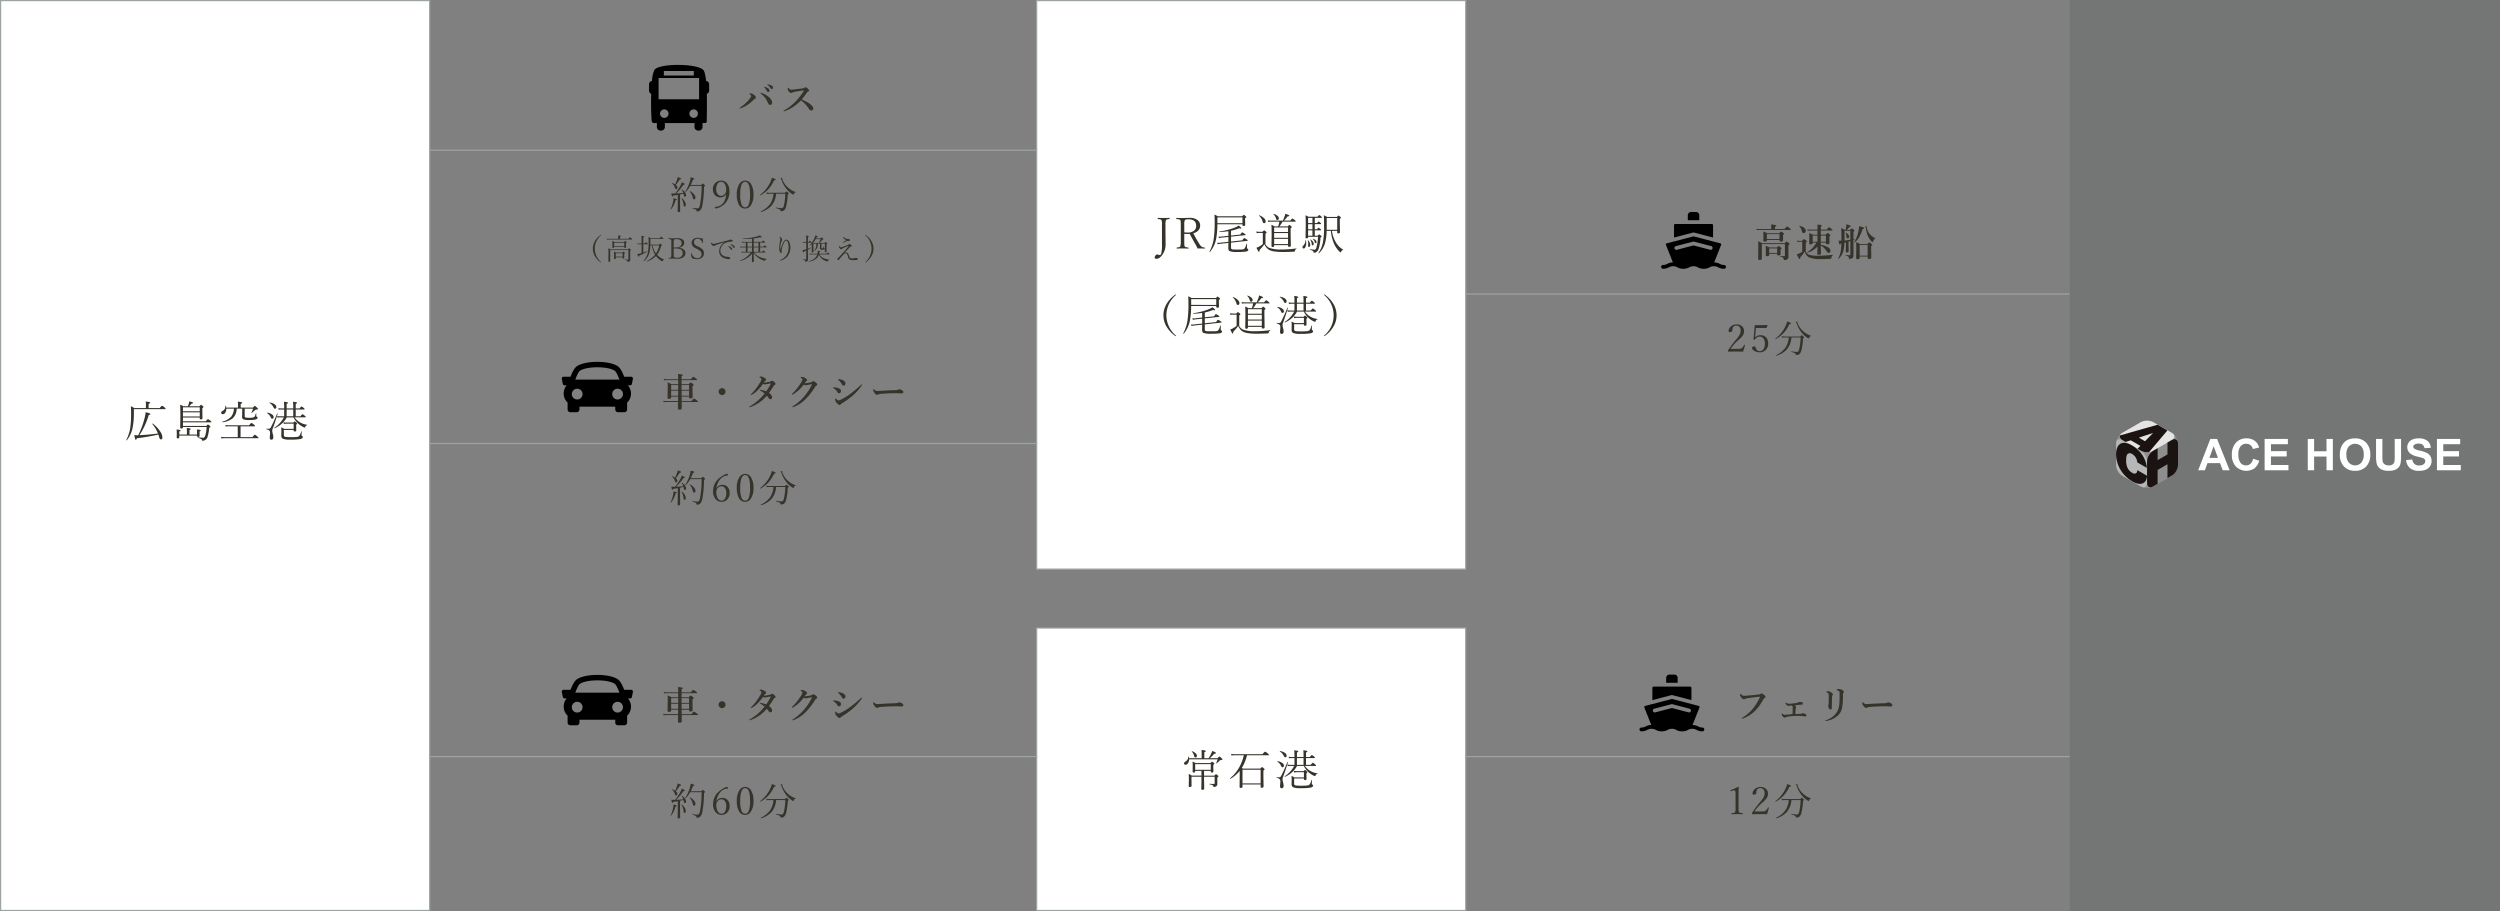 <svg xmlns="http://www.w3.org/2000/svg" xmlns:xlink="http://www.w3.org/1999/xlink" width="1040" height="379" viewBox="0 0 1040 379">
  <rect x="0" y="0" width="1040" height="379" fill="#808080" stroke="none"/>
  <defs>
    <clipPath id="clip-path">
      <rect id="長方形_132" data-name="長方形 132" width="25" height="27.316" fill="none"/>
    </clipPath>
    <clipPath id="clip-path-2">
      <rect id="長方形_133" data-name="長方形 133" width="29.608" height="20.954" fill="none"/>
    </clipPath>
    <clipPath id="clip-path-4">
      <rect id="長方形_135" data-name="長方形 135" width="27.022" height="23.615" fill="none"/>
    </clipPath>
    <clipPath id="clip-path-6">
      <rect id="長方形_147" data-name="長方形 147" width="143.391" height="28.793" fill="none"/>
    </clipPath>
    <clipPath id="clip-path-7">
      <path id="パス_1483" data-name="パス 1483" d="M12.943.613,5.217,5.075c-1.417.818-1.417,2.156,0,2.974l7.727,4.461a5.71,5.71,0,0,0,5.151,0l7.728-4.461c1.416-.818,1.416-2.156,0-2.974L18.094.613A5.274,5.274,0,0,0,15.519,0a5.274,5.274,0,0,0-2.576.613" transform="translate(-4.154)" fill="none"/>
    </clipPath>
    <clipPath id="clip-path-8">
      <path id="パス_1485" data-name="パス 1485" d="M45.642,21.477l-7.728,4.462A5.714,5.714,0,0,0,35.339,30.4v8.922c0,1.636,1.159,2.305,2.575,1.487l7.728-4.462a5.714,5.714,0,0,0,2.575-4.461V22.964c0-1.162-.585-1.836-1.431-1.836a2.323,2.323,0,0,0-1.144.349" transform="translate(-35.339 -21.128)" fill="none"/>
    </clipPath>
  </defs>
  <g id="グループ_439" data-name="グループ 439" transform="translate(-120 -12377)">
    <g id="パス_1499" data-name="パス 1499" transform="translate(120 12377)" fill="#fff">
      <path d="M 178.75 378.75 L 0.25 378.75 L 0.25 0.25 L 178.75 0.25 L 178.75 378.75 Z" stroke="none"/>
      <path d="M 0.5 0.5 L 0.5 378.5 L 178.5 378.5 L 178.5 0.5 L 0.5 0.5 M 0 0 L 179 0 L 179 379 L 0 379 L 0 0 Z" stroke="none" fill="#9da2a3"/>
    </g>
    <path id="パス_1500" data-name="パス 1500" d="M-24.133-1.239A72.716,72.716,0,0,1-33.062.308q-.229.65-.448.65-.158,0-.264-.334-.114-.369-.369-1.617.7.062,1.31.062l.343-.026a34.776,34.776,0,0,0,2.716-7.427,12.8,12.8,0,0,0,.36-2.127q1.96.413,1.96.756,0,.246-.677.431a31.936,31.936,0,0,1-3.85,8.35q3.419-.141,7.682-.677a13.482,13.482,0,0,0-2.329-3.955.085.085,0,0,1-.018-.044q0-.141.167-.141a.108.108,0,0,1,.062.018,13.351,13.351,0,0,1,3.05,3.243,4.827,4.827,0,0,1,.932,2.5q0,.826-.624.826-.483,0-.738-.967Q-23.887-.536-24.133-1.239Zm-5.159-11v-1.441a8.13,8.13,0,0,0-.088-1.292,9.8,9.8,0,0,1,1.582.255q.272.1.272.246,0,.246-.65.5v1.731h4.605a4.772,4.772,0,0,1,.976-.976,3.7,3.7,0,0,1,1.081.738q.413.343.413.527,0,.158-.255.158H-34.31v1.441a29.268,29.268,0,0,1-.65,6.864,12.519,12.519,0,0,1-2.276,4.641.1.1,0,0,1-.088.035q-.158,0-.158-.114a.036.036,0,0,1,.009-.026,17.493,17.493,0,0,0,1.6-4.632,41.677,41.677,0,0,0,.4-6.8,24.778,24.778,0,0,0-.114-2.628,14.764,14.764,0,0,1,1.477.773Zm15.4,7.436h9.721q.554-.615.686-.615t.738.527q.29.264.29.413,0,.123-.527.466A15.985,15.985,0,0,1-3.726-.053a2.234,2.234,0,0,1-.932,1.116,2.266,2.266,0,0,1-1.116.272.177.177,0,0,1-.193-.185A.668.668,0,0,0-6.31.624a6.049,6.049,0,0,0-1.3-.457.116.116,0,0,1-.07-.123q0-.132.088-.114Q-5.923.114-5.5.114q.545,0,.879-.888a15.512,15.512,0,0,0,.58-3.586h-9.853v.141q0,.475-.686.475-.466,0-.466-.4l.088-4.641q0-3.472-.105-4.869a7.794,7.794,0,0,1,1.31.65h1.916a8.54,8.54,0,0,0,.413-1.239q.1-.439.141-.791,1.644.378,1.644.589,0,.246-.686.36A13,13,0,0,1-11.3-13h4.254q.536-.6.659-.6a2.47,2.47,0,0,1,.738.51q.29.264.29.413,0,.193-.466.466v1.2l.053,3.006q0,.466-.7.466a.509.509,0,0,1-.352-.088.409.409,0,0,1-.079-.29v-.4h-6.987V-6.75H-4.4q.782-.9.932-.9a4.481,4.481,0,0,1,.976.668q.413.343.413.5,0,.176-.255.176H-13.895Zm6.987-3.955v-1.714h-6.987v1.714Zm0-2.162v-1.626h-6.987v1.626Zm-8.517,9.686h3.182V-2.628a10.035,10.035,0,0,0-.088-1.345,8.472,8.472,0,0,1,1.45.229q.237.079.237.22t-.536.413v1.872h3.146v-.738A11.479,11.479,0,0,0-8.1-3.366,9.584,9.584,0,0,1-6.7-3.129q.22.07.22.211,0,.176-.51.4v.448l.018,1.345q0,.483-.633.483-.431,0-.431-.334v-.22h-7.392V-.07q0,.431-.615.431-.448,0-.448-.36l.035-1.459a14.991,14.991,0,0,0-.088-1.872,8.629,8.629,0,0,1,1.415.229q.237.079.237.229,0,.176-.536.4ZM4.1-12.437H9.017v-1.248a10.454,10.454,0,0,0-.088-1.239,9.271,9.271,0,0,1,1.573.255q.264.1.264.246,0,.2-.633.483v1.5h5.08q.642-.7.773-.7.176,0,.949.721.387.334.387.5,0,.316-.712.316a.831.831,0,0,0-.6.272q-.483.448-1.248,1.072a.1.1,0,0,1-.07.026q-.123,0-.123-.1a.051.051,0,0,1,.018-.035,10.5,10.5,0,0,0,.677-1.626H11.8V-8.93a.553.553,0,0,0,.369.606,6.82,6.82,0,0,0,1.617.114,5.023,5.023,0,0,0,1.819-.22.855.855,0,0,0,.4-.4,9.493,9.493,0,0,0,.413-1.143.1.1,0,0,1,.105-.07q.1,0,.1.088L16.6-8.947q0,.255.3.343.246.044.246.4,0,.448-.765.694a9.907,9.907,0,0,1-2.61.237,6.7,6.7,0,0,1-2.61-.308,1.07,1.07,0,0,1-.448-1.02l.035-1.406v-1.978H8.454a5.447,5.447,0,0,1-1.74,4.069A8.372,8.372,0,0,1,2.557-6.337q-.132.018-.132-.158a.088.088,0,0,1,.062-.1A7.233,7.233,0,0,0,6.2-8.7a6.123,6.123,0,0,0,1.134-3.287h-3.2a2.971,2.971,0,0,1-.492,1.767,1.2,1.2,0,0,1-1,.536.627.627,0,0,1-.475-.193.655.655,0,0,1-.149-.439.838.838,0,0,1,.554-.738,2.074,2.074,0,0,0,.94-.87,2.813,2.813,0,0,0,.246-1.187q0-.105.149-.105a.094.094,0,0,1,.105.07Q4.06-12.9,4.1-12.437ZM8.9-.141V-4.649H5.176a7.182,7.182,0,0,0-1.266.105l-.176-.677a7.252,7.252,0,0,0,1.4.123h8.481q.835-.958,1.011-.958a3.947,3.947,0,0,1,1.037.721q.439.334.439.527,0,.158-.255.158H10.072V-.141H15q.844-1.046,1-1.046A4.624,4.624,0,0,1,17.068-.4q.475.369.475.545,0,.158-.255.158H3.533A8.59,8.59,0,0,0,2.126.413L1.95-.264a11.52,11.52,0,0,0,1.582.123ZM32.1-8.376h-2.8a9.816,9.816,0,0,1-2.215,2.76A11.94,11.94,0,0,1,24.3-3.867a.078.078,0,0,1-.035.009q-.141,0-.141-.158a.059.059,0,0,1,.026-.053,11.448,11.448,0,0,0,3.938-4.307H26.532a7.722,7.722,0,0,0-1.09.105l-.167-.659a7.12,7.12,0,0,0,1.239.105h1.7v-2.821H26.989a7.262,7.262,0,0,0-1.028.105l-.185-.659a6.767,6.767,0,0,0,1.2.105h1.239v-.536a17.924,17.924,0,0,0-.105-2.25,8.246,8.246,0,0,1,1.459.255q.246.088.246.229,0,.185-.571.431v1.872H31.99v-.6A21.628,21.628,0,0,0,31.9-14.88a8.632,8.632,0,0,1,1.45.246q.246.088.246.237,0,.193-.58.431v1.872h1.6q.668-.809.809-.809a3.087,3.087,0,0,1,.958.65q.343.272.343.448,0,.158-.237.158H33.018v2.821h1.942q.756-.879.879-.879a3.963,3.963,0,0,1,1.011.721q.36.29.36.448t-.229.158h-4.43a7.03,7.03,0,0,0,2.2,2.048,7.584,7.584,0,0,0,3,1.028.064.064,0,0,1,.062.07.12.12,0,0,1-.105.123,1.129,1.129,0,0,0-.738.738q-.079.255-.246.255a2.576,2.576,0,0,1-.527-.22,9.326,9.326,0,0,1-2.145-1.433A9.079,9.079,0,0,1,32.1-8.376Zm-2.856-3.27v2.821H31.99v-2.821Zm2.909,8.051V-5.766h-2.83a5.393,5.393,0,0,0-1.239.141l-.158-.712a9.1,9.1,0,0,0,1.4.123h2.707q.422-.5.554-.5t.721.536q.308.281.308.413t-.413.431v.492l.035,1.916q0,.431-.65.431-.431,0-.431-.36v-.29H28.079v1.96a1.118,1.118,0,0,0,.149.677,1.259,1.259,0,0,0,.809.29,18.677,18.677,0,0,0,2,.07A19.623,19.623,0,0,0,33.59-.255a1.69,1.69,0,0,0,.844-.325,4.247,4.247,0,0,0,.826-1.9q.018-.07.114-.07.123,0,.123.088-.053,1.424-.053,1.477,0,.308.229.378a.405.405,0,0,1,.29.439q0,.527-.914.791a22.483,22.483,0,0,1-4.465.255A6.751,6.751,0,0,1,27.56.457a1.472,1.472,0,0,1-.545-1.336L27.051-2.5q0-1.055-.07-1.74a11.54,11.54,0,0,1,1.239.65ZM22.155-14.361a.086.086,0,0,1-.044-.079q0-.141.132-.123a4.666,4.666,0,0,1,2.065.8,1.405,1.405,0,0,1,.659,1.107.708.708,0,0,1-.211.536.531.531,0,0,1-.387.167q-.308,0-.58-.554A4.362,4.362,0,0,0,22.155-14.361Zm-1.046,4.228a.086.086,0,0,1-.044-.079q0-.141.132-.123a4.3,4.3,0,0,1,1.986.765,1.349,1.349,0,0,1,.65,1.037.736.736,0,0,1-.2.545.528.528,0,0,1-.4.176q-.36,0-.58-.554A4.021,4.021,0,0,0,21.109-10.134Zm4.175.176a.075.075,0,0,1,.079-.053q.149,0,.149.114v.026q-1.107,3.665-2.065,6.152a2.694,2.694,0,0,0-.2.888,6.654,6.654,0,0,0,.229,1.292,6.872,6.872,0,0,1,.237,1.354q0,1.1-.861,1.1-.633,0-.633-.958,0-.079.026-.334l.026-.4a9.8,9.8,0,0,0,.079-1.081,1.4,1.4,0,0,0-.369-1.107,2.976,2.976,0,0,0-1.134-.475.116.116,0,0,1-.07-.123q0-.149.1-.132a7.907,7.907,0,0,0,.923.07,1.017,1.017,0,0,0,.9-.642Q23.878-6.565,25.284-9.958Z" transform="translate(210 12559)" fill="#35332a"/>
    <g id="パス_1522" data-name="パス 1522" transform="translate(551 12377)" fill="#fff">
      <path d="M 178.75 236.75 L 0.25 236.75 L 0.25 0.25 L 178.75 0.25 L 178.75 236.75 Z" stroke="none"/>
      <path d="M 0.5 0.5 L 0.5 236.5 L 178.5 236.5 L 178.5 0.5 L 0.5 0.5 M 0 0 L 179 0 L 179 237 L 0 237 L 0 0 Z" stroke="none" fill="#9da2a3"/>
    </g>
    <path id="パス_1524" data-name="パス 1524" d="M-33.576-12.876q-1.151.088-1.362.431a4.6,4.6,0,0,0-.22,1.881V-6.82l.053,4.465a7.205,7.205,0,0,1-1.274,4.21q-1.239,1.8-2.5,1.8-.773,0-.773-.483a1.456,1.456,0,0,1,.378-.932.861.861,0,0,1,.633-.387,1.721,1.721,0,0,1,.571.132,1.708,1.708,0,0,0,.545.105q.413,0,.606-.65a16.094,16.094,0,0,0,.29-4.017v-8.033a4.707,4.707,0,0,0-.2-1.837q-.211-.325-1.441-.431-.141-.018-.141-.229,0-.255.141-.255,2.065.053,2.347.053.3,0,2.364-.053.141,0,.141.255Q-33.426-12.894-33.576-12.876Zm6.239,6.144v2.892q0,1.406.044,1.837a1.17,1.17,0,0,0,.158.527q.211.343,1.38.431a.2.2,0,0,1,.2.229q0,.237-.176.237-1.459-.07-2.347-.07-.976,0-2.294.07-.158,0-.158-.237,0-.211.158-.229,1.16-.105,1.354-.431a6.924,6.924,0,0,0,.22-2.364v-6.6q0-1.178-.044-1.529A1,1,0,0,0-29-12.428a.759.759,0,0,0-.439-.281,6.791,6.791,0,0,0-1.09-.149q-.141-.018-.141-.211,0-.29.141-.29,1.468.07,2.364.07.255,0,1.222-.035.773-.053,1.731-.053A5.2,5.2,0,0,1-21.7-12.366a2.8,2.8,0,0,1,.958,2.232,2.876,2.876,0,0,1-.8,2.039,4.412,4.412,0,0,1-2.03,1.143A49.4,49.4,0,0,0-21.123-2.61a4.21,4.21,0,0,0,1.1,1.31,2.7,2.7,0,0,0,1.081.255q.158.018.158.229,0,.237-.141.237Q-20.2-.65-20.587-.65q-.721,0-1.222.018a15.038,15.038,0,0,0-.668-1.354Q-23.654-4.025-25.1-6.715q-.466.035-.879.035Q-26.713-6.68-27.337-6.732Zm0-.615A10.1,10.1,0,0,0-26-7.26a4.067,4.067,0,0,0,2.813-.853,2.45,2.45,0,0,0,.791-1.916q0-2.733-3.208-2.733-1.23,0-1.494.343a4.894,4.894,0,0,0-.237,2.083Zm13.762-3.366a32.289,32.289,0,0,1-.562,6.337A12.053,12.053,0,0,1-16.66.8a.1.1,0,0,1-.07.026q-.158,0-.158-.114a.078.078,0,0,1,.009-.035A16.315,16.315,0,0,0-15.1-4.579a48.082,48.082,0,0,0,.4-7.2,29.06,29.06,0,0,0-.105-2.962,11.256,11.256,0,0,1,1.433.721H-3.274q.571-.615.677-.615.141,0,.738.527.308.255.308.4,0,.176-.5.483v.756l.07,2.013q0,.466-.7.466-.448,0-.448-.378v-.343Zm10.441-.448V-13.57H-13.557v2.408ZM-8.987-5.906V-7.813q-1.591.237-3.656.343-.105,0-.105-.141a.088.088,0,0,1,.062-.1A27.669,27.669,0,0,0-6.324-9.325a7.269,7.269,0,0,0,1.617-.861q1.1.861,1.1,1.134,0,.141-.22.141a2.073,2.073,0,0,1-.624-.141A21.3,21.3,0,0,1-7.888-8.007v2l3.867-.413q.58-.923.721-.923a4.149,4.149,0,0,1,1.063.58q.431.29.431.431t-.229.167l-5.854.606v2.039l4.7-.51q.615-.949.756-.949a4.932,4.932,0,0,1,1.1.589q.413.281.413.431t-.237.167l-6.732.738v2.048a.841.841,0,0,0,.132.545,1.083,1.083,0,0,0,.677.229q.448.053,1.644.053,1.635,0,2.127-.044A1.959,1.959,0,0,0-2.544-.4q.536-.281,1.1-2.109a.09.09,0,0,1,.088-.062q.132,0,.132.114-.035,1-.035,1.468,0,.36.229.457a.449.449,0,0,1,.325.448q0,.5-.844.721A23.8,23.8,0,0,1-5.331.826,7.808,7.808,0,0,1-8.53.439q-.492-.3-.492-1.3l.035-2.092-3.3.36a5.364,5.364,0,0,0-1.116.22l-.272-.633q.378.018.58.018a4.99,4.99,0,0,0,.756-.053l3.349-.36v-2.03l-2.769.281a5.708,5.708,0,0,0-1.081.22l-.272-.633q.334.018.536.018A5.349,5.349,0,0,0-11.8-5.6ZM11.7-9.826a13.883,13.883,0,0,0,.51-1.951H8.731a6.84,6.84,0,0,0-1.169.088l-.176-.659a7.22,7.22,0,0,0,1.345.123h4.931A21.075,21.075,0,0,0,14.47-14.2a4.245,4.245,0,0,0,.237-.905q1.661.6,1.661.835,0,.272-.765.316a12.355,12.355,0,0,1-1.468,1.731h2.646q.7-.879.861-.879a3.937,3.937,0,0,1,.976.668q.413.325.413.483,0,.176-.255.176H13.538a13.891,13.891,0,0,1-1.292,1.951h3.472q.527-.615.659-.615a2.784,2.784,0,0,1,.7.51q.272.22.272.4,0,.193-.448.483V-6.9l.088,5.071q0,.5-.686.5-.483,0-.483-.413v-.272H10.049v.29q0,.483-.633.483-.483,0-.483-.413L9-6.2q0-3.217-.088-4.3a9.3,9.3,0,0,1,1.292.668ZM10.049-7.04v1.96h5.774V-7.04Zm5.774-.448v-1.89H10.049v1.89ZM10.049-4.632v2.171h5.774V-4.632ZM9.776-14.871a.1.1,0,0,1-.018-.053q0-.105.114-.105a.078.078,0,0,1,.035.009,4.19,4.19,0,0,1,1.644.914,1.28,1.28,0,0,1,.439.9.79.79,0,0,1-.185.554.522.522,0,0,1-.4.167.481.481,0,0,1-.369-.132,1.209,1.209,0,0,1-.2-.466A4.051,4.051,0,0,0,9.776-14.871Zm-6.029.58a.06.06,0,0,1-.018-.044q0-.1.114-.1a.078.078,0,0,1,.035.009,5.4,5.4,0,0,1,2.013,1.257,1.842,1.842,0,0,1,.624,1.213q0,.809-.659.809a.454.454,0,0,1-.4-.185,2.01,2.01,0,0,1-.22-.571A5.242,5.242,0,0,0,3.747-14.291ZM19.242-.65q.105-.018.105.114a.118.118,0,0,1-.053.105,1.394,1.394,0,0,0-.448.316.672.672,0,0,0-.123.378A.686.686,0,0,1,18.618.6a.466.466,0,0,1-.255.088q-2.329.141-4.72.141-4.412,0-5.889-.993A5.253,5.253,0,0,1,5.98-2.417a13.227,13.227,0,0,1-2,2.364q0,.809-.264.809T2.684-.958a4.169,4.169,0,0,0,.949-.378,8.322,8.322,0,0,0,1.7-1.134V-7.11H4.09a6.29,6.29,0,0,0-1.3.123l-.176-.721a7.021,7.021,0,0,0,1.477.141h1.1q.589-.606.694-.606.141,0,.721.5.29.255.29.431,0,.158-.466.475v4.412A3.655,3.655,0,0,0,8.08-.87a13.722,13.722,0,0,0,4.957.65A42.993,42.993,0,0,0,19.242-.65Zm4.929-4.843V-5.3q0,.457-.615.457-.448,0-.448-.378l.088-5.309q0-2.689-.105-3.911a7.1,7.1,0,0,1,1.2.615h3.771q.589-.721.721-.721a2.845,2.845,0,0,1,.9.65q.255.211.255.36t-.255.158H26.949v2.18h.976q.483-.668.624-.668t.791.58q.237.211.237.36,0,.176-.237.176H26.949v2.127h.94q.527-.65.659-.65a2.689,2.689,0,0,1,.773.58q.237.185.237.343,0,.176-.237.176H26.949v2.232h1.222q.483-.562.6-.562.141,0,.721.527.29.246.29.413,0,.123-.475.413a18.69,18.69,0,0,1-.738,4.632A2.872,2.872,0,0,1,27.88.633a1.592,1.592,0,0,1-1.169.483.348.348,0,0,1-.22-.044.425.425,0,0,1-.07-.211.731.731,0,0,0-.343-.51,5.255,5.255,0,0,0-1.107-.439.1.1,0,0,1-.062-.105q0-.132.105-.114a16.077,16.077,0,0,0,1.819.167.6.6,0,0,0,.5-.229,2.613,2.613,0,0,0,.334-.782A21,21,0,0,0,28.3-5.493Zm0-5.7h1.8v-2.18h-1.8Zm0,.448v2.127h1.8v-2.127Zm0,2.575v2.232h1.8V-8.174Zm9.914.22A12.547,12.547,0,0,0,35.958-2.8a8.235,8.235,0,0,0,2.76,2.628.091.091,0,0,1,.053.088q0,.088-.105.105a.877.877,0,0,0-.483.237,1.758,1.758,0,0,0-.29.545.255.255,0,0,1-.255.176q-.123,0-.343-.22a11.434,11.434,0,0,1-2.215-3.094,17.274,17.274,0,0,1-1.441-5.616H31.88a20.568,20.568,0,0,1-.6,4.843,9.23,9.23,0,0,1-2.593,4.447.072.072,0,0,1-.053.018q-.158,0-.158-.123a.06.06,0,0,1,.018-.044,11.641,11.641,0,0,0,1.819-4.228,34.474,34.474,0,0,0,.5-6.952q0-3.3-.105-4.465a12.586,12.586,0,0,1,1.345.686h4.1q.536-.554.642-.554a2,2,0,0,1,.738.483q.29.246.29.413t-.466.483v1.872l.07,3.683q0,.483-.686.483-.466,0-.466-.448v-.6Zm2.2-.448v-4.922H31.915v2.5q0,1.714-.018,2.417ZM26.131-4.57a.1.1,0,0,1-.018-.053q0-.079.1-.079a.078.078,0,0,1,.035.009,2.673,2.673,0,0,1,1.055.615,1.036,1.036,0,0,1,.369.729q0,.5-.378.5-.229,0-.343-.413A2.862,2.862,0,0,0,26.131-4.57Zm-3.059.606q0-.088.105-.088a.1.1,0,0,1,.114.079,5.867,5.867,0,0,1,.088,1.063,3.657,3.657,0,0,1-.352,1.723q-.29.554-.694.554a.475.475,0,0,1-.378-.176.549.549,0,0,1-.123-.36.792.792,0,0,1,.29-.6A3.083,3.083,0,0,0,23.073-3.964Zm.94,0V-3.99q0-.079.088-.079a.109.109,0,0,1,.079.035,2.819,2.819,0,0,1,.879,2,.816.816,0,0,1-.2.589.467.467,0,0,1-.36.167q-.325,0-.325-.431l.044-.993A3.584,3.584,0,0,0,24.013-3.964Zm1.081-.281a.085.085,0,0,1-.018-.044q0-.088.105-.088a.142.142,0,0,1,.088.026q1.222.888,1.222,1.723,0,.7-.431.7a.3.3,0,0,1-.281-.123.834.834,0,0,1-.1-.378A4.073,4.073,0,0,0,25.094-4.245ZM-30.9,18.487a.109.109,0,0,1,.123.123.285.285,0,0,1-.123.2,11.142,11.142,0,0,0-3.894,8.35A11.233,11.233,0,0,0-30.9,35.529q.123.105.123.185a.109.109,0,0,1-.123.123.508.508,0,0,1-.237-.105,12.9,12.9,0,0,1-3.586-3.876,9.17,9.17,0,0,1-1.292-4.693,9.17,9.17,0,0,1,1.292-4.693,12.33,12.33,0,0,1,3.656-3.911A.338.338,0,0,1-30.9,18.487Zm6.415,4.8a32.289,32.289,0,0,1-.562,6.337A12.053,12.053,0,0,1-27.57,34.8a.1.1,0,0,1-.07.026q-.158,0-.158-.114a.078.078,0,0,1,.009-.035,16.315,16.315,0,0,0,1.775-5.256,48.082,48.082,0,0,0,.4-7.2,29.06,29.06,0,0,0-.105-2.962,11.256,11.256,0,0,1,1.433.721h10.107q.571-.615.677-.615.141,0,.738.527.308.255.308.4,0,.176-.5.483v.756l.07,2.013q0,.466-.7.466-.448,0-.448-.378v-.343Zm10.441-.448V20.43H-24.467v2.408ZM-19.9,28.094V26.187q-1.591.237-3.656.343-.105,0-.105-.141a.088.088,0,0,1,.062-.1,27.669,27.669,0,0,0,6.363-1.617,7.269,7.269,0,0,0,1.617-.861q1.1.861,1.1,1.134,0,.141-.22.141a2.073,2.073,0,0,1-.624-.141A21.3,21.3,0,0,1-18.8,25.993v2l3.867-.413q.58-.923.721-.923a4.149,4.149,0,0,1,1.063.58q.431.29.431.431t-.229.167l-5.854.606v2.039l4.7-.51q.615-.949.756-.949a4.932,4.932,0,0,1,1.1.589q.413.281.413.431t-.237.167l-6.732.738v2.048a.841.841,0,0,0,.132.545,1.083,1.083,0,0,0,.677.229q.448.053,1.644.053,1.635,0,2.127-.044a1.959,1.959,0,0,0,.765-.176q.536-.281,1.1-2.109a.09.09,0,0,1,.088-.062q.132,0,.132.114-.035,1-.035,1.468,0,.36.229.457a.449.449,0,0,1,.325.448q0,.5-.844.721a23.8,23.8,0,0,1-3.779.193,7.808,7.808,0,0,1-3.2-.387q-.492-.3-.492-1.3l.035-2.092-3.3.36a5.364,5.364,0,0,0-1.116.22l-.272-.633q.378.018.58.018a4.99,4.99,0,0,0,.756-.053l3.349-.36v-2.03l-2.769.281a5.708,5.708,0,0,0-1.081.22l-.272-.633q.334.018.536.018a5.349,5.349,0,0,0,.773-.053ZM.791,24.174a13.883,13.883,0,0,0,.51-1.951H-2.18a6.84,6.84,0,0,0-1.169.088l-.176-.659a7.22,7.22,0,0,0,1.345.123H2.751A21.075,21.075,0,0,0,3.56,19.8a4.245,4.245,0,0,0,.237-.905q1.661.6,1.661.835,0,.272-.765.316a12.355,12.355,0,0,1-1.468,1.731H5.871q.7-.879.861-.879a3.937,3.937,0,0,1,.976.668q.413.325.413.483,0,.176-.255.176H2.628a13.891,13.891,0,0,1-1.292,1.951H4.808q.527-.615.659-.615a2.784,2.784,0,0,1,.7.51q.272.22.272.4,0,.193-.448.483V27.1l.088,5.071q0,.5-.686.5-.483,0-.483-.413v-.272H-.861v.29q0,.483-.633.483-.483,0-.483-.413l.07-4.544q0-3.217-.088-4.3A9.3,9.3,0,0,1-.7,24.174ZM-.861,26.96v1.96H4.913V26.96Zm5.774-.448v-1.89H-.861v1.89ZM-.861,29.368v2.171H4.913V29.368Zm-.272-10.239a.094.094,0,0,1-.018-.053q0-.105.114-.105A.078.078,0,0,1-1,18.979a4.19,4.19,0,0,1,1.644.914,1.28,1.28,0,0,1,.439.9.79.79,0,0,1-.185.554.522.522,0,0,1-.4.167.481.481,0,0,1-.369-.132,1.209,1.209,0,0,1-.2-.466A4.051,4.051,0,0,0-1.134,19.129Zm-6.029.58a.06.06,0,0,1-.018-.044q0-.1.114-.1a.078.078,0,0,1,.035.009,5.4,5.4,0,0,1,2.013,1.257,1.842,1.842,0,0,1,.624,1.213q0,.809-.659.809a.454.454,0,0,1-.4-.185,2.01,2.01,0,0,1-.22-.571A5.242,5.242,0,0,0-7.163,19.709ZM8.332,33.35q.105-.018.105.114a.118.118,0,0,1-.053.105,1.394,1.394,0,0,0-.448.316.672.672,0,0,0-.123.378.686.686,0,0,1-.105.334.466.466,0,0,1-.255.088q-2.329.141-4.72.141-4.412,0-5.889-.993a5.253,5.253,0,0,1-1.775-2.25,13.227,13.227,0,0,1-2,2.364q0,.809-.264.809t-1.028-1.714a4.169,4.169,0,0,0,.949-.378,8.322,8.322,0,0,0,1.7-1.134V26.89H-6.82a6.29,6.29,0,0,0-1.3.123l-.176-.721a7.021,7.021,0,0,0,1.477.141h1.1q.589-.606.694-.606.141,0,.721.5.29.255.29.431,0,.158-.466.475v4.412A3.655,3.655,0,0,0-2.83,33.13a13.722,13.722,0,0,0,4.957.65A42.993,42.993,0,0,0,8.332,33.35Zm14.044-7.726h-2.8a9.816,9.816,0,0,1-2.215,2.76,11.94,11.94,0,0,1-2.777,1.749.078.078,0,0,1-.035.009q-.141,0-.141-.158a.059.059,0,0,1,.026-.053,11.448,11.448,0,0,0,3.938-4.307H16.812a7.722,7.722,0,0,0-1.09.105l-.167-.659a7.12,7.12,0,0,0,1.239.105h1.7V22.354H17.269a7.262,7.262,0,0,0-1.028.105l-.185-.659a6.767,6.767,0,0,0,1.2.105h1.239V21.37a17.924,17.924,0,0,0-.105-2.25,8.246,8.246,0,0,1,1.459.255q.246.088.246.229,0,.185-.571.431v1.872H22.27v-.6a21.628,21.628,0,0,0-.088-2.188,8.632,8.632,0,0,1,1.45.246q.246.088.246.237,0,.193-.58.431v1.872h1.6q.668-.809.809-.809a3.087,3.087,0,0,1,.958.65q.343.272.343.448,0,.158-.237.158H23.3v2.821h1.942Q26,24.3,26.12,24.3a3.963,3.963,0,0,1,1.011.721q.36.29.36.448t-.229.158h-4.43a7.03,7.03,0,0,0,2.2,2.048,7.584,7.584,0,0,0,3,1.028.064.064,0,0,1,.062.07.12.12,0,0,1-.105.123,1.129,1.129,0,0,0-.738.738q-.079.255-.246.255a2.576,2.576,0,0,1-.527-.22,9.326,9.326,0,0,1-2.145-1.433A9.079,9.079,0,0,1,22.376,25.624Zm-2.856-3.27v2.821H22.27V22.354Zm2.909,8.051V28.234H19.6a5.393,5.393,0,0,0-1.239.141l-.158-.712a9.1,9.1,0,0,0,1.4.123h2.707q.422-.5.554-.5t.721.536q.308.281.308.413t-.413.431v.492l.035,1.916q0,.431-.65.431-.431,0-.431-.36v-.29H18.359v1.96a1.118,1.118,0,0,0,.149.677,1.259,1.259,0,0,0,.809.29,18.677,18.677,0,0,0,2,.07,19.623,19.623,0,0,0,2.558-.105,1.69,1.69,0,0,0,.844-.325,4.247,4.247,0,0,0,.826-1.9q.018-.07.114-.07.123,0,.123.088-.053,1.424-.053,1.477,0,.308.229.378a.405.405,0,0,1,.29.439q0,.527-.914.791a22.483,22.483,0,0,1-4.465.255,6.751,6.751,0,0,1-3.023-.422,1.472,1.472,0,0,1-.545-1.336l.035-1.626q0-1.055-.07-1.74a11.54,11.54,0,0,1,1.239.65ZM12.435,19.639a.086.086,0,0,1-.044-.079q0-.141.132-.123a4.666,4.666,0,0,1,2.065.8,1.405,1.405,0,0,1,.659,1.107.708.708,0,0,1-.211.536.531.531,0,0,1-.387.167q-.308,0-.58-.554A4.362,4.362,0,0,0,12.435,19.639Zm-1.046,4.228a.086.086,0,0,1-.044-.079q0-.141.132-.123a4.3,4.3,0,0,1,1.986.765,1.349,1.349,0,0,1,.65,1.037.736.736,0,0,1-.2.545.528.528,0,0,1-.4.176q-.36,0-.58-.554A4.021,4.021,0,0,0,11.389,23.866Zm4.175.176a.075.075,0,0,1,.079-.053q.149,0,.149.114v.026q-1.107,3.665-2.065,6.152a2.694,2.694,0,0,0-.2.888,6.654,6.654,0,0,0,.229,1.292,6.872,6.872,0,0,1,.237,1.354q0,1.1-.861,1.1-.633,0-.633-.958,0-.079.026-.334l.026-.4a9.8,9.8,0,0,0,.079-1.081,1.4,1.4,0,0,0-.369-1.107,2.976,2.976,0,0,0-1.134-.475.116.116,0,0,1-.07-.123q0-.149.1-.132a7.907,7.907,0,0,0,.923.07,1.017,1.017,0,0,0,.9-.642Q14.158,27.435,15.564,24.042Zm15.318-5.555a.317.317,0,0,1,.185.07,12.33,12.33,0,0,1,3.656,3.911,9.171,9.171,0,0,1,0,9.387,12.454,12.454,0,0,1-3.6,3.876.388.388,0,0,1-.2.105q-.141,0-.141-.123,0-.088.141-.2a10.922,10.922,0,0,0-.053-16.734.261.261,0,0,1-.088-.185A.093.093,0,0,1,30.882,18.487Z" transform="translate(640 12481)" fill="#35332a"/>
    <g id="パス_1498" data-name="パス 1498" transform="translate(551 12638)" fill="#fff">
      <path d="M 178.75 117.75 L 0.25 117.75 L 0.25 0.25 L 178.75 0.25 L 178.75 117.75 Z" stroke="none"/>
      <path d="M 0.5 0.5 L 0.5 117.5 L 178.5 117.5 L 178.5 0.5 L 0.5 0.5 M 0 0 L 179 0 L 179 118 L 0 118 L 0 0 Z" stroke="none" fill="#9da2a3"/>
    </g>
    <path id="パス_1501" data-name="パス 1501" d="M-19.115-6.319v1.986h4.289q.554-.615.677-.615a2.1,2.1,0,0,1,.721.492q.308.264.308.431,0,.185-.483.483v.721l.018,1.907A1.122,1.122,0,0,1-14.14.158a1.479,1.479,0,0,1-.844.22q-.246,0-.29-.29A.7.7,0,0,0-15.643-.4a4.082,4.082,0,0,0-1.178-.29Q-16.9-.712-16.9-.826t.079-.123q.949.07,1.828.07a.256.256,0,0,0,.29-.29V-3.885h-4.412v1.292l.07,3.63q0,.536-.738.536-.483,0-.483-.448l.07-3.067V-3.885h-4.14v1.714l.018,2.03q0,.554-.668.554-.5,0-.5-.431l.053-2.461q0-1.837-.07-2.558a6.768,6.768,0,0,1,1.31.7h4V-6.319h-2.61v.237q0,.466-.633.466-.431,0-.431-.36l.035-2.232q0-1.028-.07-2a13.133,13.133,0,0,1,1.239.633h6.24q.5-.554.606-.554a1.834,1.834,0,0,1,.7.448q.308.281.308.413,0,.167-.466.448v.668l.053,2.057q0,.466-.633.466-.466,0-.466-.4v-.29Zm2.795-.448V-9.132h-6.486v2.364Zm-9.026-4.808h5.238v-1.89a14.647,14.647,0,0,0-.07-1.547,9.813,9.813,0,0,1,1.529.246q.255.088.255.237,0,.2-.615.466v2.487h1.767a14.157,14.157,0,0,0,1.02-1.749A9.959,9.959,0,0,0-15.7-14.6a11.85,11.85,0,0,1,1.283.554q.264.158.264.308,0,.237-.721.29a15.568,15.568,0,0,1-1.854,1.872h3.19q.659-.721.791-.721a3.468,3.468,0,0,1,.914.686q.36.3.36.483,0,.29-.633.29a.716.716,0,0,0-.5.246,13.489,13.489,0,0,1-1.3,1.151.084.084,0,0,1-.062.026q-.114,0-.114-.105a.06.06,0,0,1,.018-.044,13.083,13.083,0,0,0,.615-1.564H-25.329a3,3,0,0,1-.554,1.74,1.173,1.173,0,0,1-.923.527.54.54,0,0,1-.606-.615.774.774,0,0,1,.466-.65,2.555,2.555,0,0,0,1.31-2.109.1.1,0,0,1,.105-.079.09.09,0,0,1,.1.079A6.332,6.332,0,0,1-25.346-11.575Zm1.116-2.8a.1.1,0,0,1-.018-.053q0-.079.088-.079a.078.078,0,0,1,.035.009,4.018,4.018,0,0,1,1.573.932,1.377,1.377,0,0,1,.466.949.8.8,0,0,1-.193.563.528.528,0,0,1-.4.176q-.422,0-.562-.659A4.288,4.288,0,0,0-24.23-14.379ZM-2.566-12.8H-6.231a11.5,11.5,0,0,0-1.477.088l-.167-.659a12.44,12.44,0,0,0,1.644.123H5.177q.923-1.063,1.1-1.063a4.448,4.448,0,0,1,1.134.773q.483.387.483.58,0,.158-.229.158H-1.248A19.371,19.371,0,0,1-2.435-9.36,17,17,0,0,1-3.41-7.541a4.724,4.724,0,0,1,.431.29H4.28q.571-.65.694-.65a2.394,2.394,0,0,1,.773.545q.308.264.308.413,0,.185-.483.5v1.907l.07,4.72Q5.643.7,4.9.7a.577.577,0,0,1-.4-.1A.46.46,0,0,1,4.421.281V-.668H-3.12V.264q0,.51-.721.51-.5,0-.5-.413L-4.289-3.6V-6.319A13.59,13.59,0,0,1-8.121-3.032a.051.051,0,0,1-.035.009q-.149,0-.149-.167a.084.084,0,0,1,.026-.062A15.547,15.547,0,0,0-4.544-7.69,18.54,18.54,0,0,0-2.566-12.8ZM4.421-1.116V-6.8H-3.12v5.687Zm17.955-7.26h-2.8a9.816,9.816,0,0,1-2.215,2.76A11.94,11.94,0,0,1,14.58-3.867a.078.078,0,0,1-.035.009q-.141,0-.141-.158a.059.059,0,0,1,.026-.053,11.448,11.448,0,0,0,3.938-4.307H16.812a7.722,7.722,0,0,0-1.09.105l-.167-.659a7.12,7.12,0,0,0,1.239.105h1.7v-2.821H17.269a7.262,7.262,0,0,0-1.028.105l-.185-.659a6.767,6.767,0,0,0,1.2.105h1.239v-.536a17.924,17.924,0,0,0-.105-2.25,8.246,8.246,0,0,1,1.459.255q.246.088.246.229,0,.185-.571.431v1.872H22.27v-.6a21.628,21.628,0,0,0-.088-2.188,8.632,8.632,0,0,1,1.45.246q.246.088.246.237,0,.193-.58.431v1.872h1.6q.668-.809.809-.809a3.087,3.087,0,0,1,.958.65q.343.272.343.448,0,.158-.237.158H23.3v2.821h1.942Q26-9.7,26.12-9.7a3.963,3.963,0,0,1,1.011.721q.36.29.36.448t-.229.158h-4.43a7.03,7.03,0,0,0,2.2,2.048,7.584,7.584,0,0,0,3,1.028.064.064,0,0,1,.062.07.12.12,0,0,1-.105.123,1.129,1.129,0,0,0-.738.738q-.079.255-.246.255a2.576,2.576,0,0,1-.527-.22,9.326,9.326,0,0,1-2.145-1.433A9.078,9.078,0,0,1,22.376-8.376Zm-2.856-3.27v2.821H22.27v-2.821Zm2.909,8.051V-5.766H19.6a5.393,5.393,0,0,0-1.239.141L18.2-6.337a9.1,9.1,0,0,0,1.4.123h2.707q.422-.5.554-.5t.721.536q.308.281.308.413t-.413.431v.492l.035,1.916q0,.431-.65.431-.431,0-.431-.36v-.29H18.359v1.96a1.118,1.118,0,0,0,.149.677,1.259,1.259,0,0,0,.809.29,18.677,18.677,0,0,0,2,.07A19.623,19.623,0,0,0,23.87-.255a1.69,1.69,0,0,0,.844-.325,4.247,4.247,0,0,0,.826-1.9q.018-.07.114-.07.123,0,.123.088-.053,1.424-.053,1.477,0,.308.229.378a.405.405,0,0,1,.29.439q0,.527-.914.791a22.483,22.483,0,0,1-4.465.255A6.751,6.751,0,0,1,17.84.457,1.472,1.472,0,0,1,17.3-.879L17.331-2.5q0-1.055-.07-1.74a11.54,11.54,0,0,1,1.239.65ZM12.435-14.361a.086.086,0,0,1-.044-.079q0-.141.132-.123a4.666,4.666,0,0,1,2.065.8,1.405,1.405,0,0,1,.659,1.107.708.708,0,0,1-.211.536.531.531,0,0,1-.387.167q-.308,0-.58-.554A4.362,4.362,0,0,0,12.435-14.361Zm-1.046,4.228a.086.086,0,0,1-.044-.079q0-.141.132-.123a4.3,4.3,0,0,1,1.986.765,1.349,1.349,0,0,1,.65,1.037.736.736,0,0,1-.2.545.528.528,0,0,1-.4.176q-.36,0-.58-.554A4.021,4.021,0,0,0,11.389-10.134Zm4.175.176a.075.075,0,0,1,.079-.053q.149,0,.149.114v.026q-1.107,3.665-2.065,6.152a2.694,2.694,0,0,0-.2.888,6.654,6.654,0,0,0,.229,1.292,6.872,6.872,0,0,1,.237,1.354q0,1.1-.861,1.1-.633,0-.633-.958,0-.079.026-.334l.026-.4a9.8,9.8,0,0,0,.079-1.081,1.4,1.4,0,0,0-.369-1.107,2.976,2.976,0,0,0-1.134-.475.116.116,0,0,1-.07-.123q0-.149.1-.132a7.907,7.907,0,0,0,.923.07,1.017,1.017,0,0,0,.9-.642Q14.158-6.565,15.564-9.958Z" transform="translate(640 12704)" fill="#35332a"/>
    <path id="パス_1527" data-name="パス 1527" d="M0,0H253" transform="translate(298.5 12439.5)" fill="none" stroke="#9da2a3" stroke-width="0.5"/>
    <g id="グループ_354" data-name="グループ 354" transform="translate(390 12404)">
      <g id="グループ_353" data-name="グループ 353" transform="translate(0 0)" clip-path="url(#clip-path)">
        <path id="パス_1462" data-name="パス 1462" d="M23.733,6.679c-.223-2.18-.578-3.878-1.14-4.546C20.275-.61,4.041-.811,2.2,2.133a13.074,13.074,0,0,0-.979,4.549A1.375,1.375,0,0,0,0,8.045v2.671a1.377,1.377,0,0,0,.9,1.29c-.124,4.207-.023,8.6.163,10.779,0,1.685,1.132,1.406,1.132,1.406H3.258V26.01a1.515,1.515,0,0,0,1.66,1.305A1.515,1.515,0,0,0,6.579,26.01V24.191H18.923V26.01a1.515,1.515,0,0,0,1.66,1.305,1.515,1.515,0,0,0,1.66-1.305V24.191h.349s1.332.183,1.418-.611c0-2.177.137-7,.024-11.555A1.37,1.37,0,0,0,25,10.716V8.045a1.373,1.373,0,0,0-1.267-1.366M6.162,2.525H18.628V4.411H6.162ZM6.34,22.043a1.772,1.772,0,1,1,1.772-1.772A1.772,1.772,0,0,1,6.34,22.043m12.221,0a1.772,1.772,0,1,1,1.772-1.772,1.773,1.773,0,0,1-1.772,1.772m2.253-7.755H3.976V5.457H20.813Z" transform="translate(0 0)"/>
      </g>
    </g>
    <path id="パス_1536" data-name="パス 1536" d="M-7.507-8.383a1.638,1.638,0,0,1,.531.125,8.247,8.247,0,0,1,2.82,1.633A3.491,3.491,0,0,1-2.765-4.414a1.207,1.207,0,0,1-.227.766.734.734,0,0,1-.609.289A.782.782,0,0,1-4.273-3.7a5.678,5.678,0,0,1-.32-.625A10.358,10.358,0,0,0-5.851-6.445,8.323,8.323,0,0,0-7.374-7.953q-.289-.211-.289-.3Q-7.663-8.383-7.507-8.383Zm-4.156.227a2.4,2.4,0,0,1,1.227.563q.867.609.867,1.148a.606.606,0,0,1-.367.555,3.432,3.432,0,0,0-.75.594,15.754,15.754,0,0,1-1.891,1.6,13.444,13.444,0,0,1-2.914,1.609,1.96,1.96,0,0,1-.617.18q-.211,0-.211-.141,0-.078.352-.32A18.516,18.516,0,0,0-13.476-4.4a14.12,14.12,0,0,0,1.555-1.8,1.877,1.877,0,0,0,.414-.867q0-.266-.594-.672-.156-.1-.156-.172t.234-.164A1.02,1.02,0,0,1-11.663-8.156Zm6.094-2.609a3.23,3.23,0,0,1,1.1.508,1.263,1.263,0,0,1,.594.961.573.573,0,0,1-.148.4.484.484,0,0,1-.375.164A.612.612,0,0,1-4.945-9.1a6.681,6.681,0,0,0-1-1.406q-.18-.18-.18-.211,0-.109.188-.109A1.157,1.157,0,0,1-5.57-10.766Zm1.313-1.078a3.8,3.8,0,0,1,1.281.469.947.947,0,0,1,.578.813.629.629,0,0,1-.164.453.45.45,0,0,1-.328.141.659.659,0,0,1-.594-.352A4.363,4.363,0,0,0-4.6-11.57q-.2-.141-.2-.2a.11.11,0,0,1,.125-.125A1.905,1.905,0,0,1-4.257-11.844ZM9.507-5.6q1.023.422,1.93.9a9.644,9.644,0,0,1,1.539.977Q14.32-2.7,14.32-1.906a.893.893,0,0,1-.242.648.663.663,0,0,1-.492.219,1.127,1.127,0,0,1-.992-.547,15.021,15.021,0,0,0-1.859-2.383A10.975,10.975,0,0,0,9.14-5.2,18.418,18.418,0,0,1,5.218-2.062,13.971,13.971,0,0,1,2.484-.8a1.122,1.122,0,0,1-.359.078q-.156,0-.156-.141a.186.186,0,0,1,.109-.18A18.441,18.441,0,0,0,4.788-2.8a26.061,26.061,0,0,0,2.3-2.1,26.819,26.819,0,0,0,3.25-4.242.483.483,0,0,0,.094-.187q0-.055-.109-.055a.855.855,0,0,0-.1.008q-1.8.2-3.828.633a2.454,2.454,0,0,0-.734.258A1.192,1.192,0,0,1,5.1-8.32q-.469,0-1.07-.75A1.624,1.624,0,0,1,3.695-10.1q0-.414.211-.414.055,0,.219.2a2.507,2.507,0,0,0,.578.508,1.161,1.161,0,0,0,.531.1q.273,0,1.211-.094,1.563-.172,3.523-.453a1.288,1.288,0,0,0,.641-.234.658.658,0,0,1,.461-.18,1.463,1.463,0,0,1,.852.43q.672.586.672.9t-.531.477a1.06,1.06,0,0,0-.383.391A30.548,30.548,0,0,1,9.507-5.6Z" transform="translate(444 12424)" fill="#35332a"/>
    <path id="パス_1540" data-name="パス 1540" d="M-24.131-6.531a21.588,21.588,0,0,0,2.172-3.258,7.513,7.513,0,0,0,.594-1.414q.891.461,1.078.586t.188.25q0,.211-.578.211a20.94,20.94,0,0,1-3.039,3.609,28.979,28.979,0,0,0,2.961-.2,5.177,5.177,0,0,0-.7-1.336.084.084,0,0,1-.016-.047q0-.078.109-.078a.1.1,0,0,1,.055.016,4.411,4.411,0,0,1,1.32,1.25,2,2,0,0,1,.406,1.086.782.782,0,0,1-.164.508.416.416,0,0,1-.336.18A.353.353,0,0,1-20.4-5.32a1.486,1.486,0,0,1-.148-.539,4.017,4.017,0,0,0-.133-.6q-.883.242-1.422.352v3.438l.047,3.445q0,.461-.641.461-.414,0-.414-.367l.063-3.187v-3.6q-.5.094-1.953.289-.141.43-.3.43-.2,0-.445-1.359.414.031,1.023.031Zm6.484-3.547h4.383q.508-.578.6-.578.141,0,.719.531a.586.586,0,0,1,.242.383q0,.1-.43.4a42.95,42.95,0,0,1-.719,7.953A3.681,3.681,0,0,1-13.764.531a1.776,1.776,0,0,1-1.211.43.258.258,0,0,1-.172-.039.451.451,0,0,1-.07-.2.869.869,0,0,0-.422-.562A5.672,5.672,0,0,0-16.881-.32q-.055-.023-.055-.109,0-.148.086-.133a14.537,14.537,0,0,0,1.969.242.786.786,0,0,0,.727-.422A4.21,4.21,0,0,0-13.8-1.82a42.88,42.88,0,0,0,.672-7.859h-4.734a12.04,12.04,0,0,1-1.852,2.492.068.068,0,0,1-.047.023q-.156,0-.156-.148a.045.045,0,0,1,.008-.031,16.143,16.143,0,0,0,1.891-4.211,9.9,9.9,0,0,0,.352-1.687,9.465,9.465,0,0,1,1.3.406q.211.1.211.227,0,.227-.562.32A19.753,19.753,0,0,1-17.647-10.078Zm-6.516-.227a12.555,12.555,0,0,0,.8-1.937,6.276,6.276,0,0,0,.289-1.1q.93.344,1.18.469t.242.25q0,.234-.586.289a13.943,13.943,0,0,1-1.633,2.258,1.479,1.479,0,0,1,.664,1.133q0,.625-.547.625-.328,0-.477-.562a3.889,3.889,0,0,0-1.258-1.9.046.046,0,0,1-.023-.039.083.083,0,0,1,.094-.094.06.06,0,0,1,.023.008A5.048,5.048,0,0,1-24.162-10.3ZM-18.1-7.344a.084.084,0,0,1-.016-.047q0-.117.133-.117a.087.087,0,0,1,.039.008,5.391,5.391,0,0,1,1.719,1.391,2.039,2.039,0,0,1,.539,1.227q0,.813-.586.813-.383,0-.516-.641A5.649,5.649,0,0,0-18.1-7.344ZM-21.49-4.43v-.039a.083.083,0,0,1,.094-.094.1.1,0,0,1,.063.023,4.624,4.624,0,0,1,1.25,1.453,2.648,2.648,0,0,1,.383,1.25q0,.766-.539.766a.316.316,0,0,1-.3-.2,1.858,1.858,0,0,1-.125-.6A6.023,6.023,0,0,0-21.49-4.43ZM-25.811.047a.074.074,0,0,1-.062.031q-.133,0-.133-.117A.032.032,0,0,1-26-.062,14.118,14.118,0,0,0-24.99-3.148a7.015,7.015,0,0,0,.156-1.43q.984.266,1.18.344t.2.2q0,.18-.508.3A10.1,10.1,0,0,1-25.811.047ZM-3.023-6.086A2.628,2.628,0,0,1-5.3-4.883a2.933,2.933,0,0,1-2.375-1.07,3.44,3.44,0,0,1-.773-2.289,3.568,3.568,0,0,1,1.117-2.742,3.217,3.217,0,0,1,2.289-.891,3.08,3.08,0,0,1,2.586,1.3,4.961,4.961,0,0,1,.891,3.07,6.855,6.855,0,0,1-3.055,6.18A8.929,8.929,0,0,1-7.07-.242.553.553,0,0,1-7.5-.531.494.494,0,0,1-7.593-.8q0-.156.2-.156a4.471,4.471,0,0,0,2.063-.562A4.463,4.463,0,0,0-3.648-3.352a7.839,7.839,0,0,0,.727-2.7Zm-2.016-5.3a1.711,1.711,0,0,0-1.492.9,3.949,3.949,0,0,0-.523,2.141,3.331,3.331,0,0,0,.648,2.188,1.716,1.716,0,0,0,1.367.648A2.156,2.156,0,0,0-3.117-6.852a2.207,2.207,0,0,0,.2-1.023,4.562,4.562,0,0,0-.711-2.781A1.7,1.7,0,0,0-5.038-11.383ZM5-11.875a2.869,2.869,0,0,1,2.531,1.633,8.112,8.112,0,0,1,.922,4.156A7.764,7.764,0,0,1,7.32-1.523,2.764,2.764,0,0,1,5-.242,2.9,2.9,0,0,1,2.351-1.883a8.4,8.4,0,0,1-.844-4.1,7.784,7.784,0,0,1,1.156-4.633A2.8,2.8,0,0,1,5-11.875Zm0,.492q-2.07,0-2.07,5.344a10.474,10.474,0,0,0,.625,4.281A1.567,1.567,0,0,0,5-.742q1.055,0,1.547-1.336a12.113,12.113,0,0,0,.484-3.961Q7.031-11.383,5-11.383ZM16.772-6.414H15.217a7.307,7.307,0,0,0-1.266.094l-.156-.641a6.364,6.364,0,0,0,1.406.148h6.352q.508-.547.609-.547.117,0,.7.531.258.234.258.383,0,.117-.414.383A24.3,24.3,0,0,1,22-.977,3.052,3.052,0,0,1,21.186.484a1.8,1.8,0,0,1-1.234.383.291.291,0,0,1-.187-.039A.378.378,0,0,1,19.7.641a.832.832,0,0,0-.477-.578A5.808,5.808,0,0,0,17.873-.4q-.055-.008-.055-.117,0-.172.086-.156a14.64,14.64,0,0,0,2.3.273q.609,0,.9-1.1a27.876,27.876,0,0,0,.6-4.914H17.857a8.467,8.467,0,0,1-1.992,5.063,9.566,9.566,0,0,1-4.273,2.523h-.016q-.125,0-.125-.18A.063.063,0,0,1,11.482.93a9.7,9.7,0,0,0,3.969-3.211A9.054,9.054,0,0,0,16.772-6.414Zm9.2-.734a.078.078,0,0,1,.055.086.1.1,0,0,1-.094.117.588.588,0,0,0-.422.18,1.82,1.82,0,0,0-.25.492q-.063.242-.2.242a1.384,1.384,0,0,1-.625-.289,10.137,10.137,0,0,1-2.172-1.953,12.521,12.521,0,0,1-2.2-4.016.7.7,0,0,0-.2-.273q-.156-.109-.156-.2,0-.07.266-.187a.944.944,0,0,1,.313-.086q.141,0,.141.125l-.062.258a.768.768,0,0,0,.086.273,8.674,8.674,0,0,0,2.2,3.266A8.724,8.724,0,0,0,25.967-7.148ZM11.357-5.742h-.023q-.141,0-.141-.164a.075.075,0,0,1,.023-.055,13.878,13.878,0,0,0,4.4-5.625A8.024,8.024,0,0,0,16.1-13.07q1.586.531,1.586.8,0,.242-.68.32a13.734,13.734,0,0,1-2.484,3.789A13.282,13.282,0,0,1,11.357-5.742Z" transform="translate(425 12464)" fill="#35332a"/>
    <path id="パス_1497" data-name="パス 1497" d="M-54.968-10.342a.073.073,0,0,1,.082.082.19.19,0,0,1-.082.135,7.428,7.428,0,0,0-2.6,5.566,7.489,7.489,0,0,0,2.6,5.578q.082.07.082.123a.073.073,0,0,1-.082.082.339.339,0,0,1-.158-.07A8.6,8.6,0,0,1-57.517-1.43a6.113,6.113,0,0,1-.861-3.129,6.113,6.113,0,0,1,.861-3.129,8.22,8.22,0,0,1,2.438-2.607A.225.225,0,0,1-54.968-10.342Zm8.981,9.393H-48.84v.422q0,.311-.434.311-.287,0-.287-.275l.023-1.43A13.368,13.368,0,0,0-49.6-3.363a7.061,7.061,0,0,1,.826.41h2.7q.334-.346.4-.346.105,0,.457.3.193.152.193.275,0,.105-.3.3v.457l.035,1.225q0,.311-.422.311-.287,0-.287-.24Zm0-.3V-2.654H-48.84v1.406Zm.686-4.043h-4.213v.117q0,.316-.434.316-.3,0-.3-.264l.023-1.359q0-.826-.047-1.307a7.681,7.681,0,0,1,.85.434h4.037q.34-.387.416-.387a1.422,1.422,0,0,1,.469.311q.229.188.229.281t-.322.3v.422l.023,1.225q0,.334-.434.334-.3,0-.3-.264Zm0-.3V-7.055h-4.213V-5.59Zm-2.531-3.064v-.627a4.965,4.965,0,0,0-.059-.768,6.806,6.806,0,0,1,1.061.176q.176.059.176.164,0,.129-.434.311v.744H-43.6q.574-.639.662-.639a2.232,2.232,0,0,1,.668.469q.275.223.275.352t-.152.117h-9.469a4.934,4.934,0,0,0-.867.07l-.117-.451a6.588,6.588,0,0,0,.984.082Zm-3.24,4.371h7.406q.369-.387.439-.387a1.677,1.677,0,0,1,.48.34q.229.193.229.287,0,.111-.346.311v1.154l.047,2.59a.834.834,0,0,1-.445.768A1.035,1.035,0,0,1-43.8.926q-.141,0-.17-.158a.52.52,0,0,0-.252-.422A3.223,3.223,0,0,0-45.072.1q-.047-.012-.047-.076,0-.082.059-.082Q-44.152,0-43.824,0q.24,0,.24-.217V-3.984h-7.57V.551q0,.375-.469.375a.274.274,0,0,1-.311-.311l.047-3.111q0-1.8-.047-2.221A4.142,4.142,0,0,1-51.072-4.283Zm19.417,2.268A7.254,7.254,0,0,0-28.767-.088a.048.048,0,0,1,.041.047q0,.059-.076.088a.747.747,0,0,0-.5.475q-.07.17-.193.17a.676.676,0,0,1-.264-.105A8.7,8.7,0,0,1-32.112-1.5l-.082.082A9.9,9.9,0,0,1-35.939.814h-.018q-.082,0-.082-.129,0-.041.023-.053A10.619,10.619,0,0,0-32.6-1.91l.105-.129a9.84,9.84,0,0,1-1.318-3.879h-.633A12.619,12.619,0,0,1-35-2.367,6.341,6.341,0,0,1-37.228.662a.065.065,0,0,1-.029.006q-.111,0-.111-.1a.04.04,0,0,1,.012-.029,7.516,7.516,0,0,0,1.775-3.117,20.1,20.1,0,0,0,.4-4.828A19.023,19.023,0,0,0-35.259-9.4a8.992,8.992,0,0,1,.949.48h3.732q.521-.609.609-.609a2.81,2.81,0,0,1,.674.457q.275.223.275.346,0,.105-.164.105h-5.244v.961q0,.551-.023,1.441h3.645q.369-.422.469-.422t.516.375q.205.188.205.3T-30-5.7A9.626,9.626,0,0,1-31.655-2.016Zm-.457-.527a9.345,9.345,0,0,0,1.354-3.375h-2.783a13.014,13.014,0,0,0,.5,1.717A8.012,8.012,0,0,0-32.112-2.543Zm-6-.158V-6.387h-.873a4.8,4.8,0,0,0-.709.07l-.123-.451A3.863,3.863,0,0,0-39-6.686h.891V-7.717q0-1.535-.059-2.15a6.856,6.856,0,0,1,1.031.17q.17.053.17.152,0,.146-.41.316v2.543h.6q.4-.527.51-.527a1.851,1.851,0,0,1,.574.41q.217.188.217.311,0,.105-.17.105H-37.38v3.445a14.883,14.883,0,0,0,1.57-.6.052.052,0,0,1,.023-.006q.076,0,.076.1a.047.047,0,0,1-.023.047A16.13,16.13,0,0,1-39.1-1.67q-.047.469-.217.469-.193,0-.551-1.119a6.377,6.377,0,0,0,.9-.152Q-38.763-2.52-38.112-2.7Zm15.661-2.174a3.316,3.316,0,0,1,2.039.809,1.785,1.785,0,0,1,.545,1.33A2.024,2.024,0,0,1-20.8-.943a4.346,4.346,0,0,1-2.432.58l-2.115-.059q-.785,0-1.441.035-.094,0-.094-.158,0-.135.094-.152.785-.059.914-.287a4.584,4.584,0,0,0,.146-1.576V-6.768q0-.932-.035-1.219a.749.749,0,0,0-.094-.311q-.146-.217-.99-.275-.105-.012-.105-.152,0-.182.105-.182.979.047,1.477.047l2-.07a3.854,3.854,0,0,1,2.408.586,1.644,1.644,0,0,1,.592,1.371A1.641,1.641,0,0,1-20.916-5.7a3.9,3.9,0,0,1-1.535.75Zm-2.3-.182q.193.012.674.012,2.619,0,2.619-1.834a1.46,1.46,0,0,0-.574-1.248,2.442,2.442,0,0,0-1.482-.393q-.908,0-1.09.264a4.021,4.021,0,0,0-.146,1.488Zm0,.422v2.074a8.3,8.3,0,0,0,.047,1.1,1.05,1.05,0,0,0,.135.381q.211.322,1.283.322A2.393,2.393,0,0,0-21.5-1.377,1.841,1.841,0,0,0-21-2.73q0-1.916-2.93-1.916Q-24.432-4.646-24.754-4.635Zm12.1-4.236q.018.7.129,1.852v.035q0,.094-.193.094a.1.1,0,0,1-.094-.082,2.667,2.667,0,0,0-.861-1.342A1.763,1.763,0,0,0-14.788-8.7a1.484,1.484,0,0,0-1.154.463,1.444,1.444,0,0,0-.357,1q0,1.02,1.318,1.629l.6.275A4.577,4.577,0,0,1-12.6-4.072a2.2,2.2,0,0,1,.428,1.359,2.3,2.3,0,0,1-.855,1.922,3.255,3.255,0,0,1-2.062.6,6.208,6.208,0,0,1-2.1-.422,14.08,14.08,0,0,1-.375-1.8l-.012-.094q0-.123.182-.123a.114.114,0,0,1,.117.07,3.3,3.3,0,0,0,1.055,1.518,2,2,0,0,0,1.266.463,1.786,1.786,0,0,0,1.371-.539,1.607,1.607,0,0,0,.428-1.143,1.731,1.731,0,0,0-.434-1.2,4.378,4.378,0,0,0-1.295-.891l-.6-.3a3.754,3.754,0,0,1-1.436-1.1,2.1,2.1,0,0,1-.352-1.225,1.912,1.912,0,0,1,.779-1.588,2.714,2.714,0,0,1,1.705-.527,3.281,3.281,0,0,1,.984.146,2.543,2.543,0,0,0,.756.105A2.1,2.1,0,0,0-12.649-8.871ZM-.926-6.387a.754.754,0,0,1,.193.035,2.754,2.754,0,0,1,.85.4,1.012,1.012,0,0,1,.539.773.342.342,0,0,1-.079.229.247.247,0,0,1-.2.094q-.2,0-.393-.322A2.688,2.688,0,0,0-1-6.146a.128.128,0,0,1-.047-.117Q-1.043-6.387-.926-6.387Zm-1.008.744a.441.441,0,0,1,.123.012,2.913,2.913,0,0,1,.885.48,1.108,1.108,0,0,1,.516.779q0,.346-.3.346-.188,0-.393-.393a2.941,2.941,0,0,0-.891-.973.152.152,0,0,1-.07-.123A.114.114,0,0,1-1.934-5.643Zm.744-2.678A1.781,1.781,0,0,1-.5-8.162q.322.111.322.357,0,.3-.393.322a7.517,7.517,0,0,0-2.332.4,3.639,3.639,0,0,0-1.74,1.348,3.154,3.154,0,0,0-.68,1.881A2.34,2.34,0,0,0-4.512-1.91a3.083,3.083,0,0,0,1.078.574,3.451,3.451,0,0,0,1.008.17,2.2,2.2,0,0,1,.914.205.473.473,0,0,1,.287.434q0,.311-.551.311A5.316,5.316,0,0,1-3.4-.492a3.907,3.907,0,0,1-1.371-.721A2.832,2.832,0,0,1-5.818-3.5a3.975,3.975,0,0,1,.7-2.256A4.438,4.438,0,0,1-3.551-7.2l-.023-.035q-1.951.574-3.217,1.031a5.575,5.575,0,0,0-.891.4.723.723,0,0,1-.41.135,1.134,1.134,0,0,1-.791-.492,1.242,1.242,0,0,1-.322-.686q0-.229.117-.229.053,0,.158.105a1.528,1.528,0,0,0,.4.34.843.843,0,0,0,.4.082,3.525,3.525,0,0,0,.768-.135q.814-.205,2.678-.68l2.531-.65A2.043,2.043,0,0,0-1.588-8.2.7.7,0,0,1-1.189-8.32Zm9.86,5.367A6.531,6.531,0,0,0,10.862-1.2,8.781,8.781,0,0,0,13.9-.322a.046.046,0,0,1,.041.053.06.06,0,0,1-.053.064.726.726,0,0,0-.516.48q-.064.193-.182.193a1.855,1.855,0,0,1-.475-.094,7.684,7.684,0,0,1-2.344-1.2A7.573,7.573,0,0,1,8.513-2.76Q8.606-.311,8.606.686q0,.346-.492.346-.334,0-.334-.287,0-.2.041-1.441.041-1.166.053-1.764A9.4,9.4,0,0,1,2.917.6H2.9Q2.823.6,2.823.492A.05.05,0,0,1,2.858.439a10.274,10.274,0,0,0,4.5-3.393H4.253a5.385,5.385,0,0,0-.768.07l-.123-.439a5.556,5.556,0,0,0,.891.07H5.261V-5.08H3.784a5.482,5.482,0,0,0-.791.07l-.105-.439a5.385,5.385,0,0,0,.9.07H5.261V-7.084H4.446a4.221,4.221,0,0,0-.779.07l-.123-.439a5.631,5.631,0,0,0,.9.07H7.839v-1.33A26.593,26.593,0,0,1,5-8.572q-.439,0-.914-.012-.053,0-.053-.088t.053-.094a26.247,26.247,0,0,0,6.129-.967,4.661,4.661,0,0,0,.9-.363q.568.469.691.586.146.141.146.229t-.158.1a1.48,1.48,0,0,1-.492-.123q-1.617.357-2.76.516v1.406h3.363q.469-.551.563-.551a2.555,2.555,0,0,1,.621.434q.24.2.24.311t-.152.105H11.214v1.705h1.318q.475-.562.563-.562a2.077,2.077,0,0,1,.627.445q.252.217.252.311t-.158.105h-2.6v1.828h.779q.451-.539.551-.539a2.194,2.194,0,0,1,.627.422q.252.205.252.311t-.158.105Zm-.123-.3h1.969V-5.08H8.548Zm-.709,0V-5.08H5.958v1.828Zm2.678-2.127V-7.084H8.548v1.705ZM5.958-7.084v1.705H7.839V-7.084Zm13.78,2.8q.082-.287.229-.721.182-.516.217-.633A7.672,7.672,0,0,1,21.25-7.822a1.072,1.072,0,0,1,.8-.492q.8,0,1.295,1.043a5.1,5.1,0,0,1,.434,2.209,5.612,5.612,0,0,1-1.166,3.656A5.725,5.725,0,0,1,19.9.375a1,1,0,0,1-.252.059q-.123,0-.123-.17,0-.076.182-.152a5.318,5.318,0,0,0,2.561-2.133,5.621,5.621,0,0,0,.785-2.994A5.8,5.8,0,0,0,22.7-7.283q-.281-.645-.7-.645-.287,0-.574.457a9.5,9.5,0,0,0-1.055,2.525,4.969,4.969,0,0,0-.229,1.283,3.14,3.14,0,0,0,.023.316,1.635,1.635,0,0,1,.035.3q0,.3-.275.3a.472.472,0,0,1-.352-.234,1.5,1.5,0,0,1-.246-.521,5.713,5.713,0,0,1-.158-1.488,11.559,11.559,0,0,1,.252-2.221A6.879,6.879,0,0,0,19.6-8.461a1.11,1.11,0,0,0-.246-.791.232.232,0,0,1-.07-.17q0-.094.146-.094a.67.67,0,0,1,.357.205,1.626,1.626,0,0,1,.352.4,1.415,1.415,0,0,1,.217.744.681.681,0,0,1-.082.328,2.045,2.045,0,0,0-.193.381,6.539,6.539,0,0,0-.457,2.473,3.021,3.021,0,0,0,.07.7ZM31.1-4.559q.422-.146,1.219-.475a.052.052,0,0,1,.023-.006q.064,0,.064.076a.072.072,0,0,1-.029.059A8.5,8.5,0,0,1,31.1-4.09L31.14-.047a.894.894,0,0,1-.352.732.959.959,0,0,1-.645.205q-.135,0-.146-.158a.542.542,0,0,0-.217-.4,2.142,2.142,0,0,0-.768-.275q-.047-.012-.047-.076,0-.082.059-.082.744.059,1.154.059.217,0,.217-.205V-3.744q-.246.111-.914.387-.076.393-.211.393-.094,0-.17-.158a6.387,6.387,0,0,1-.275-.838,3.727,3.727,0,0,0,.768-.141q.217-.053.8-.229V-7.055h-.721A4.666,4.666,0,0,0,29-7L28.9-7.424a4.221,4.221,0,0,0,.779.07H30.4q0-2.1-.07-2.666a7.213,7.213,0,0,1,1,.17q.164.059.164.152,0,.141-.387.3v2.039h.311q.375-.48.48-.48t.527.4q.205.17.205.275t-.158.105H31.1Zm3.375-4.26h1.875q.352-.422.451-.422t.5.387a.573.573,0,0,1,.217.346q0,.141-.457.252a16.766,16.766,0,0,1-1.078,1.307h2.063q.334-.369.428-.369t.434.3q.205.176.205.264,0,.111-.287.311V-4.91l.035,1.559q0,.287-.445.287-.287,0-.287-.229l.012-1.523V-6.65H36.724v1.705q0,.2.053.246A.384.384,0,0,0,37-4.658q.3,0,.381-.123a2.623,2.623,0,0,0,.205-.779q.006-.047.064-.047t.064.059V-5a.326.326,0,0,0,.035.182.283.283,0,0,0,.135.064.24.24,0,0,1,.182.24q0,.205-.275.316a2.554,2.554,0,0,1-.861.105.978.978,0,0,1-.662-.17.592.592,0,0,1-.158-.463l.012-.937V-6.65h-.908a4.126,4.126,0,0,1-.381,1.957A2.746,2.746,0,0,1,33.7-3.68a.065.065,0,0,1-.029.006.073.073,0,0,1-.082-.082.051.051,0,0,1,.018-.035A2.921,2.921,0,0,0,34.4-4.91a4.471,4.471,0,0,0,.176-1.406V-6.65H33.36v1.74L33.4-3.287Q33.4-3,32.95-3q-.275,0-.275-.229l.012-1.588q0-1.295-.012-1.641-.322.287-.715.574a.057.057,0,0,1-.029.012q-.105,0-.105-.123a.04.04,0,0,1,.012-.029,9.226,9.226,0,0,0,1.98-2.965,4.418,4.418,0,0,0,.3-1.055,9.1,9.1,0,0,1,.891.252q.182.07.182.17,0,.17-.457.264A5.5,5.5,0,0,1,34.48-8.818Zm-.146.3A7.539,7.539,0,0,1,33.29-7.055q.094.07.152.105h2.174a8.878,8.878,0,0,0,.75-1.57Zm.639,6.357h-2.4a5.288,5.288,0,0,0-.756.059l-.135-.439a5.566,5.566,0,0,0,.879.082h2.5a2.671,2.671,0,0,0,.111-.709q0-.346-.018-.516a7.266,7.266,0,0,1,.92.146q.176.059.176.164,0,.141-.387.264-.029.258-.094.65h3.164q.352-.551.457-.551.088,0,.5.445.193.188.193.3t-.158.105H35.892A4.229,4.229,0,0,0,37.31-.768a5.938,5.938,0,0,0,2.631.732q.047,0,.047.053t-.047.064A.732.732,0,0,0,39.4.6q-.053.17-.182.17a1.968,1.968,0,0,1-.48-.123A5.416,5.416,0,0,1,36.987-.3a5.359,5.359,0,0,1-1.324-1.793,3.7,3.7,0,0,1-.9,1.523A5.857,5.857,0,0,1,31.48.838Q31.4.85,31.4.738q0-.059.041-.07A7.594,7.594,0,0,0,33.337-.1a4.435,4.435,0,0,0,1.084-.984A3.39,3.39,0,0,0,34.972-2.162Zm12.14-5.977a2.46,2.46,0,0,1-1.066-.621.977.977,0,0,1-.287-.539q0-.146.094-.146a.162.162,0,0,1,.135.07,2.255,2.255,0,0,0,1.57.762,2.834,2.834,0,0,1,.85.164.406.406,0,0,1,.205.352q0,.311-.352.311l-.451-.023a1.5,1.5,0,0,0-.539.117q-.152.059-1.359.645a.156.156,0,0,1-.07.018q-.135,0-.135-.123a.165.165,0,0,1,.082-.146q.2-.123.709-.445Zm-.85,5.379A.965.965,0,0,1,46.918-3a.983.983,0,0,1,.832.434,3.912,3.912,0,0,1,.387.768q.029.082.164.428.07.182.117.293a.91.91,0,0,0,.375.475,1.558,1.558,0,0,0,.621.111h.111a4.535,4.535,0,0,0,.92-.111A4.194,4.194,0,0,1,51.1-.7a.96.96,0,0,1,.533.141.379.379,0,0,1,.211.328q0,.316-.5.375-.721.07-1.166.07A7.894,7.894,0,0,1,49.01.158,1.47,1.47,0,0,1,47.82-1a10,10,0,0,0-.457-1.336.563.563,0,0,0-.539-.311,1.173,1.173,0,0,0-.738.346l-.557.557a22.38,22.38,0,0,0-1.5,1.775.4.4,0,0,1-.34.146A.317.317,0,0,1,43.444.07a.389.389,0,0,1-.088-.258.726.726,0,0,1,.264-.469,56.084,56.084,0,0,0,4.424-5,.051.051,0,0,0,.018-.035.047.047,0,0,0-.053-.053.111.111,0,0,0-.035.006,15.2,15.2,0,0,0-2.314,1.014,2.019,2.019,0,0,0-.393.275.434.434,0,0,1-.311.105.849.849,0,0,1-.662-.434,1.13,1.13,0,0,1-.252-.656q0-.275.146-.275.041,0,.129.141.264.457.539.457a1.065,1.065,0,0,0,.4-.07q1.242-.463,2.232-.85a1.244,1.244,0,0,0,.492-.3.4.4,0,0,1,.275-.146,1.125,1.125,0,0,1,.609.264q.492.352.492.516,0,.234-.422.275a.463.463,0,0,0-.275.123q-.152.152-2.42,2.508Zm8.694-7.582a.212.212,0,0,1,.123.047,8.22,8.22,0,0,1,2.438,2.607,6.113,6.113,0,0,1,.861,3.129,6.113,6.113,0,0,1-.861,3.129,8.3,8.3,0,0,1-2.4,2.584.259.259,0,0,1-.135.07q-.094,0-.094-.082,0-.059.094-.135a7.467,7.467,0,0,0,2.584-5.566,7.448,7.448,0,0,0-2.619-5.59.174.174,0,0,1-.059-.123A.062.062,0,0,1,54.956-10.342Z" transform="translate(425 12485)" fill="#35332a"/>
    <path id="パス_1528" data-name="パス 1528" d="M0,0H253" transform="translate(298.5 12561.5)" fill="none" stroke="#9da2a3" stroke-width="0.5"/>
    <path id="パス_1541" data-name="パス 1541" d="M-24.131-6.531a21.588,21.588,0,0,0,2.172-3.258,7.513,7.513,0,0,0,.594-1.414q.891.461,1.078.586t.188.25q0,.211-.578.211a20.94,20.94,0,0,1-3.039,3.609,28.979,28.979,0,0,0,2.961-.2,5.177,5.177,0,0,0-.7-1.336.084.084,0,0,1-.016-.047q0-.078.109-.078a.1.1,0,0,1,.055.016,4.411,4.411,0,0,1,1.32,1.25,2,2,0,0,1,.406,1.086.782.782,0,0,1-.164.508.416.416,0,0,1-.336.18A.353.353,0,0,1-20.4-5.32a1.486,1.486,0,0,1-.148-.539,4.017,4.017,0,0,0-.133-.6q-.883.242-1.422.352v3.438l.047,3.445q0,.461-.641.461-.414,0-.414-.367l.063-3.187v-3.6q-.5.094-1.953.289-.141.43-.3.43-.2,0-.445-1.359.414.031,1.023.031Zm6.484-3.547h4.383q.508-.578.6-.578.141,0,.719.531a.586.586,0,0,1,.242.383q0,.1-.43.4a42.95,42.95,0,0,1-.719,7.953A3.681,3.681,0,0,1-13.764.531a1.776,1.776,0,0,1-1.211.43.258.258,0,0,1-.172-.039.451.451,0,0,1-.07-.2.869.869,0,0,0-.422-.562A5.672,5.672,0,0,0-16.881-.32q-.055-.023-.055-.109,0-.148.086-.133a14.537,14.537,0,0,0,1.969.242.786.786,0,0,0,.727-.422A4.21,4.21,0,0,0-13.8-1.82a42.88,42.88,0,0,0,.672-7.859h-4.734a12.04,12.04,0,0,1-1.852,2.492.068.068,0,0,1-.047.023q-.156,0-.156-.148a.045.045,0,0,1,.008-.031,16.143,16.143,0,0,0,1.891-4.211,9.9,9.9,0,0,0,.352-1.687,9.465,9.465,0,0,1,1.3.406q.211.1.211.227,0,.227-.562.32A19.753,19.753,0,0,1-17.647-10.078Zm-6.516-.227a12.555,12.555,0,0,0,.8-1.937,6.276,6.276,0,0,0,.289-1.1q.93.344,1.18.469t.242.25q0,.234-.586.289a13.943,13.943,0,0,1-1.633,2.258,1.479,1.479,0,0,1,.664,1.133q0,.625-.547.625-.328,0-.477-.562a3.889,3.889,0,0,0-1.258-1.9.046.046,0,0,1-.023-.039.083.083,0,0,1,.094-.094.06.06,0,0,1,.023.008A5.048,5.048,0,0,1-24.162-10.3ZM-18.1-7.344a.084.084,0,0,1-.016-.047q0-.117.133-.117a.087.087,0,0,1,.039.008,5.391,5.391,0,0,1,1.719,1.391,2.039,2.039,0,0,1,.539,1.227q0,.813-.586.813-.383,0-.516-.641A5.649,5.649,0,0,0-18.1-7.344ZM-21.49-4.43v-.039a.083.083,0,0,1,.094-.094.1.1,0,0,1,.063.023,4.624,4.624,0,0,1,1.25,1.453,2.648,2.648,0,0,1,.383,1.25q0,.766-.539.766a.316.316,0,0,1-.3-.2,1.858,1.858,0,0,1-.125-.6A6.023,6.023,0,0,0-21.49-4.43ZM-25.811.047a.074.074,0,0,1-.062.031q-.133,0-.133-.117A.032.032,0,0,1-26-.062,14.118,14.118,0,0,0-24.99-3.148a7.015,7.015,0,0,0,.156-1.43q.984.266,1.18.344t.2.2q0,.18-.508.3A10.1,10.1,0,0,1-25.811.047Zm18.952-6.1A2.538,2.538,0,0,1-5.8-7.023a2.594,2.594,0,0,1,1.211-.3A2.905,2.905,0,0,1-2.21-6.3a3.629,3.629,0,0,1,.742,2.375,3.677,3.677,0,0,1-1.1,2.8,3.159,3.159,0,0,1-2.258.883A3.154,3.154,0,0,1-7.468-1.578a4.906,4.906,0,0,1-.9-3.031,7.027,7.027,0,0,1,3.133-5.906,11.085,11.085,0,0,1,2.516-1.422.6.6,0,0,1,.469.289.533.533,0,0,1,.109.3q0,.156-.141.156a4.263,4.263,0,0,0-2.258.766A5.445,5.445,0,0,0-6.124-8.562,8.282,8.282,0,0,0-6.976-6.07Zm1.984-.664A2.115,2.115,0,0,0-6.781-5.437a1.878,1.878,0,0,0-.227.969,5.039,5.039,0,0,0,.7,2.922,1.731,1.731,0,0,0,1.484.8,1.635,1.635,0,0,0,1.461-.93,4.305,4.305,0,0,0,.492-2.187,3.4,3.4,0,0,0-.633-2.227A1.69,1.69,0,0,0-4.874-6.719ZM5-11.875a2.869,2.869,0,0,1,2.531,1.633,8.112,8.112,0,0,1,.922,4.156A7.764,7.764,0,0,1,7.32-1.523,2.764,2.764,0,0,1,5-.242,2.9,2.9,0,0,1,2.351-1.883a8.4,8.4,0,0,1-.844-4.1,7.784,7.784,0,0,1,1.156-4.633A2.8,2.8,0,0,1,5-11.875Zm0,.492q-2.07,0-2.07,5.344a10.474,10.474,0,0,0,.625,4.281A1.567,1.567,0,0,0,5-.742q1.055,0,1.547-1.336a12.113,12.113,0,0,0,.484-3.961Q7.031-11.383,5-11.383ZM16.772-6.414H15.217a7.307,7.307,0,0,0-1.266.094l-.156-.641a6.364,6.364,0,0,0,1.406.148h6.352q.508-.547.609-.547.117,0,.7.531.258.234.258.383,0,.117-.414.383A24.3,24.3,0,0,1,22-.977,3.052,3.052,0,0,1,21.186.484a1.8,1.8,0,0,1-1.234.383.291.291,0,0,1-.187-.039A.378.378,0,0,1,19.7.641a.832.832,0,0,0-.477-.578A5.808,5.808,0,0,0,17.873-.4q-.055-.008-.055-.117,0-.172.086-.156a14.64,14.64,0,0,0,2.3.273q.609,0,.9-1.1a27.876,27.876,0,0,0,.6-4.914H17.857a8.467,8.467,0,0,1-1.992,5.063,9.566,9.566,0,0,1-4.273,2.523h-.016q-.125,0-.125-.18A.063.063,0,0,1,11.482.93a9.7,9.7,0,0,0,3.969-3.211A9.054,9.054,0,0,0,16.772-6.414Zm9.2-.734a.078.078,0,0,1,.055.086.1.1,0,0,1-.094.117.588.588,0,0,0-.422.18,1.82,1.82,0,0,0-.25.492q-.063.242-.2.242a1.384,1.384,0,0,1-.625-.289,10.137,10.137,0,0,1-2.172-1.953,12.521,12.521,0,0,1-2.2-4.016.7.7,0,0,0-.2-.273q-.156-.109-.156-.2,0-.07.266-.187a.944.944,0,0,1,.313-.086q.141,0,.141.125l-.062.258a.768.768,0,0,0,.086.273,8.674,8.674,0,0,0,2.2,3.266A8.724,8.724,0,0,0,25.967-7.148ZM11.357-5.742h-.023q-.141,0-.141-.164a.075.075,0,0,1,.023-.055,13.878,13.878,0,0,0,4.4-5.625A8.024,8.024,0,0,0,16.1-13.07q1.586.531,1.586.8,0,.242-.68.32a13.734,13.734,0,0,1-2.484,3.789A13.282,13.282,0,0,1,11.357-5.742Z" transform="translate(425 12586)" fill="#35332a"/>
    <path id="パス_1532" data-name="パス 1532" d="M-44.177-9.172v-1.7h-4.641a9.668,9.668,0,0,0-1.219.094l-.172-.586a8.4,8.4,0,0,0,1.391.125h4.641a21.345,21.345,0,0,0-.109-2.187,16.847,16.847,0,0,1,1.766.227q.258.078.258.266,0,.2-.508.414v1.281h3.82q.859-1.023,1.055-1.023a4.282,4.282,0,0,1,1.125.719q.477.367.477.516t-.211.156H-42.77v1.7h2.953q.648-.734.82-.734a2.679,2.679,0,0,1,.9.594q.367.32.367.477,0,.227-.5.547v.734l.063,3.711q0,.594-.891.594-.594,0-.594-.508V-4h-3.086l.016,1.859h4.031q.867-1.07,1.07-1.07a4.561,4.561,0,0,1,1.164.75q.516.383.516.531t-.211.156h-6.57Q-42.692.633-42.692.8q0,.609-.922.609-.672,0-.672-.547,0-.672.047-2.641h-4.773a10.14,10.14,0,0,0-1.227.094l-.18-.586a8.5,8.5,0,0,0,1.391.125h4.789q0-.609.031-1.859h-2.9v.289a.535.535,0,0,1-.234.5A1.322,1.322,0,0,1-48-3.086q-.609,0-.609-.516l.086-4.687a13.815,13.815,0,0,0-.086-1.664,16.61,16.61,0,0,1,1.68.781Zm1.406.367q0,1.3.016,1.953h3.1V-8.8Zm-1.406,0h-2.93v1.953h2.914q.016-.4.016-1.187Zm-.031,4.438q.016-.625.016-2.117h-2.914v2.117Zm1.469,0h3.086V-6.484h-3.1Q-42.755-4.992-42.739-4.367Zm16.8-3.156a1.4,1.4,0,0,1,1.078.469,1.386,1.386,0,0,1,.367.961,1.382,1.382,0,0,1-.477,1.07,1.4,1.4,0,0,1-.969.367,1.365,1.365,0,0,1-1.055-.477,1.386,1.386,0,0,1-.367-.961,1.368,1.368,0,0,1,.469-1.062A1.376,1.376,0,0,1-25.936-7.523Zm17.389-2.3a18.143,18.143,0,0,0,2.562-.406.957.957,0,0,0,.43-.219.6.6,0,0,1,.438-.18,1.148,1.148,0,0,1,.6.273q.836.625.836,1.039a.506.506,0,0,1-.336.461.94.94,0,0,0-.43.367,34.611,34.611,0,0,1-1.977,2.93q1.328.93,1.328,1.859a.813.813,0,0,1-.219.563.639.639,0,0,1-.484.219.851.851,0,0,1-.687-.4q-.648-.922-.8-1.086A16,16,0,0,1-14.148.336Q-14.4.4-14.421.4q-.156,0-.156-.141,0-.117.2-.227a24.166,24.166,0,0,0,3.211-2.25A23.067,23.067,0,0,0-8.226-5.3,10.91,10.91,0,0,0-9.984-6.5q-.242-.141-.242-.2,0-.148.172-.148H-10a3.82,3.82,0,0,1,.383.07A9.551,9.551,0,0,1-7.57-6.2,23.248,23.248,0,0,0-5.726-9.242a.358.358,0,0,0,.047-.187q0-.055-.1-.055h-.062q-.352.055-.844.156l-.625.133a6.008,6.008,0,0,1-.781.109,2.141,2.141,0,0,1-.82-.2A21.3,21.3,0,0,1-11.359-6.4a10.2,10.2,0,0,1-2.2,1.633.609.609,0,0,1-.219.078q-.18,0-.18-.141a.341.341,0,0,1,.125-.211,25.175,25.175,0,0,0,1.859-2.109A24.282,24.282,0,0,0-10.242-9.7a4.36,4.36,0,0,0,.7-1.57.362.362,0,0,0-.109-.266,2.192,2.192,0,0,0-.547-.406q-.156-.086-.156-.156,0-.094.2-.187a.734.734,0,0,1,.328-.086,3,3,0,0,1,1.438.477q.766.445.766.82a.471.471,0,0,1-.242.461,1.476,1.476,0,0,0-.336.258Q-8.273-10.25-8.546-9.82Zm21.788.109a.921.921,0,0,1,.406.641.57.57,0,0,1-.414.539,1.365,1.365,0,0,0-.5.547,28.267,28.267,0,0,1-3.7,4.8A13.973,13.973,0,0,1,3.859.3,1.266,1.266,0,0,1,3.484.4Q3.328.4,3.328.258q0-.109.273-.289a20.536,20.536,0,0,0,4.672-4.1,22.239,22.239,0,0,0,3.148-4.828.628.628,0,0,0,.047-.164q0-.062-.078-.062-.227.031-.742.133-.609.125-.875.172-.117.023-.539.117a1.533,1.533,0,0,1-.328.047,2.479,2.479,0,0,1-.875-.273A17.987,17.987,0,0,1,6.124-6.844,15.4,15.4,0,0,1,3.8-5.07a1.431,1.431,0,0,1-.508.242q-.2,0-.2-.18A3.927,3.927,0,0,1,3.71-5.68,22.341,22.341,0,0,0,5.695-8q.648-.859,1.289-1.906a2.958,2.958,0,0,0,.531-1.234q0-.32-.57-.625-.2-.1-.2-.187t.164-.172a.779.779,0,0,1,.367-.086,3.119,3.119,0,0,1,1.563.578q.594.359.594.75a.624.624,0,0,1-.352.5,4.213,4.213,0,0,0-.656.8,1.067,1.067,0,0,0,.242.016,11.8,11.8,0,0,0,1.242-.172q.68-.117,1.281-.258a.7.7,0,0,0,.336-.187.632.632,0,0,1,.422-.227A2.142,2.142,0,0,1,13.242-9.711Zm9.21-1.187q-.164-.117-.164-.2,0-.133.273-.133a3.874,3.874,0,0,1,1.711.367q1.141.586,1.141,1.3a1.044,1.044,0,0,1-.242.719.785.785,0,0,1-.609.258.5.5,0,0,1-.367-.148,2.3,2.3,0,0,1-.3-.445A5.368,5.368,0,0,0,22.451-10.9ZM23.506-.867a.71.71,0,0,1-.578.32q-.437,0-1.07-.719a2.531,2.531,0,0,1-.75-1.406.962.962,0,0,1,.094-.422q.07-.156.133-.156.047,0,.234.188.57.641.93.641a2.566,2.566,0,0,0,.961-.32,24.168,24.168,0,0,0,3.922-2.383A46.343,46.343,0,0,0,31.74-8.781q.273-.273.375-.273a.138.138,0,0,1,.156.156.566.566,0,0,1-.109.273,21.394,21.394,0,0,1-3.711,4.164A32.306,32.306,0,0,1,24-1.25,1.671,1.671,0,0,0,23.506-.867ZM20.451-7.492q-.227-.086-.227-.2,0-.164.445-.164a5.323,5.323,0,0,1,1.617.258q1.266.406,1.266,1.234a1.038,1.038,0,0,1-.25.7.74.74,0,0,1-.586.273q-.367,0-.719-.562A4.25,4.25,0,0,0,20.451-7.492ZM49.489-5.984a.675.675,0,0,1-.172.461.528.528,0,0,1-.406.18q-.234,0-1.008-.031-.68-.047-1.359-.047-3.3,0-5.984.242a4.3,4.3,0,0,0-1.586.3.733.733,0,0,1-.43.125q-.523,0-1.281-1.1a1.489,1.489,0,0,1-.3-.867q0-.383.2-.383.063,0,.2.141a2.231,2.231,0,0,0,.766.539,1.848,1.848,0,0,0,.578.07q.5,0,1.68-.078,3.2-.2,5.672-.258a2.946,2.946,0,0,0,1.242-.227,1.066,1.066,0,0,1,.453-.125,1.828,1.828,0,0,1,.719.156Q49.489-6.445,49.489-5.984Z" transform="translate(446.304 12546)" fill="#35332a"/>
    <g id="グループ_356" data-name="グループ 356" transform="translate(353.696 12527.523)">
      <g id="グループ_355" data-name="グループ 355" transform="translate(0 0)" clip-path="url(#clip-path-2)">
        <path id="パス_1463" data-name="パス 1463" d="M29.438,6.484a.762.762,0,0,0-.588-.28H25.968c-.711-1.876-1.637-3.713-2.69-4.407C19.635-.6,9.973-.6,6.331,1.8,5.277,2.492,4.354,4.332,3.64,6.2H.758a.759.759,0,0,0-.742.912L.443,9.184a.758.758,0,0,0,.742.6h.854A5.119,5.119,0,0,0,.81,13.134,5.011,5.011,0,0,0,2.393,16.9c.011.01.023.017.033.027v2.894a1.138,1.138,0,0,0,1.137,1.137H6.222a1.138,1.138,0,0,0,1.137-1.137V18.654h14.89v1.163a1.138,1.138,0,0,0,1.137,1.137h2.658a1.139,1.139,0,0,0,1.137-1.137V16.981a5.2,5.2,0,0,0,.332-7.194h.91a.755.755,0,0,0,.742-.6l.428-2.067a.764.764,0,0,0-.155-.631M7.579,3.7c2.9-1.911,11.545-1.911,14.447,0,.564.37,1.29,1.866,1.954,3.7H5.627C6.29,5.563,7.015,4.068,7.579,3.7m-3.4,9.723a2.237,2.237,0,1,1,2.237,2.237,2.237,2.237,0,0,1-2.237-2.237m19.043,2.237a2.237,2.237,0,1,1,2.237-2.237,2.237,2.237,0,0,1-2.237,2.237" transform="translate(0 0)"/>
      </g>
    </g>
    <path id="パス_1529" data-name="パス 1529" d="M0,0H253" transform="translate(298.5 12691.738)" fill="none" stroke="#9da2a3" stroke-width="0.5"/>
    <path id="パス_1542" data-name="パス 1542" d="M-24.131-6.531a21.588,21.588,0,0,0,2.172-3.258,7.513,7.513,0,0,0,.594-1.414q.891.461,1.078.586t.188.25q0,.211-.578.211a20.94,20.94,0,0,1-3.039,3.609,28.979,28.979,0,0,0,2.961-.2,5.177,5.177,0,0,0-.7-1.336.084.084,0,0,1-.016-.047q0-.078.109-.078a.1.1,0,0,1,.055.016,4.411,4.411,0,0,1,1.32,1.25,2,2,0,0,1,.406,1.086.782.782,0,0,1-.164.508.416.416,0,0,1-.336.18A.353.353,0,0,1-20.4-5.32a1.486,1.486,0,0,1-.148-.539,4.017,4.017,0,0,0-.133-.6q-.883.242-1.422.352v3.438l.047,3.445q0,.461-.641.461-.414,0-.414-.367l.063-3.187v-3.6q-.5.094-1.953.289-.141.43-.3.43-.2,0-.445-1.359.414.031,1.023.031Zm6.484-3.547h4.383q.508-.578.6-.578.141,0,.719.531a.586.586,0,0,1,.242.383q0,.1-.43.4a42.95,42.95,0,0,1-.719,7.953A3.681,3.681,0,0,1-13.764.531a1.776,1.776,0,0,1-1.211.43.258.258,0,0,1-.172-.039.451.451,0,0,1-.07-.2.869.869,0,0,0-.422-.562A5.672,5.672,0,0,0-16.881-.32q-.055-.023-.055-.109,0-.148.086-.133a14.537,14.537,0,0,0,1.969.242.786.786,0,0,0,.727-.422A4.21,4.21,0,0,0-13.8-1.82a42.88,42.88,0,0,0,.672-7.859h-4.734a12.04,12.04,0,0,1-1.852,2.492.068.068,0,0,1-.047.023q-.156,0-.156-.148a.045.045,0,0,1,.008-.031,16.143,16.143,0,0,0,1.891-4.211,9.9,9.9,0,0,0,.352-1.687,9.465,9.465,0,0,1,1.3.406q.211.1.211.227,0,.227-.562.32A19.753,19.753,0,0,1-17.647-10.078Zm-6.516-.227a12.555,12.555,0,0,0,.8-1.937,6.276,6.276,0,0,0,.289-1.1q.93.344,1.18.469t.242.25q0,.234-.586.289a13.943,13.943,0,0,1-1.633,2.258,1.479,1.479,0,0,1,.664,1.133q0,.625-.547.625-.328,0-.477-.562a3.889,3.889,0,0,0-1.258-1.9.046.046,0,0,1-.023-.039.083.083,0,0,1,.094-.094.06.06,0,0,1,.023.008A5.048,5.048,0,0,1-24.162-10.3ZM-18.1-7.344a.084.084,0,0,1-.016-.047q0-.117.133-.117a.087.087,0,0,1,.039.008,5.391,5.391,0,0,1,1.719,1.391,2.039,2.039,0,0,1,.539,1.227q0,.813-.586.813-.383,0-.516-.641A5.649,5.649,0,0,0-18.1-7.344ZM-21.49-4.43v-.039a.083.083,0,0,1,.094-.094.1.1,0,0,1,.063.023,4.624,4.624,0,0,1,1.25,1.453,2.648,2.648,0,0,1,.383,1.25q0,.766-.539.766a.316.316,0,0,1-.3-.2,1.858,1.858,0,0,1-.125-.6A6.023,6.023,0,0,0-21.49-4.43ZM-25.811.047a.074.074,0,0,1-.062.031q-.133,0-.133-.117A.032.032,0,0,1-26-.062,14.118,14.118,0,0,0-24.99-3.148a7.015,7.015,0,0,0,.156-1.43q.984.266,1.18.344t.2.2q0,.18-.508.3A10.1,10.1,0,0,1-25.811.047Zm18.952-6.1A2.538,2.538,0,0,1-5.8-7.023a2.594,2.594,0,0,1,1.211-.3A2.905,2.905,0,0,1-2.21-6.3a3.629,3.629,0,0,1,.742,2.375,3.677,3.677,0,0,1-1.1,2.8,3.159,3.159,0,0,1-2.258.883A3.154,3.154,0,0,1-7.468-1.578a4.906,4.906,0,0,1-.9-3.031,7.027,7.027,0,0,1,3.133-5.906,11.085,11.085,0,0,1,2.516-1.422.6.6,0,0,1,.469.289.533.533,0,0,1,.109.3q0,.156-.141.156a4.263,4.263,0,0,0-2.258.766A5.445,5.445,0,0,0-6.124-8.562,8.282,8.282,0,0,0-6.976-6.07Zm1.984-.664A2.115,2.115,0,0,0-6.781-5.437a1.878,1.878,0,0,0-.227.969,5.039,5.039,0,0,0,.7,2.922,1.731,1.731,0,0,0,1.484.8,1.635,1.635,0,0,0,1.461-.93,4.305,4.305,0,0,0,.492-2.187,3.4,3.4,0,0,0-.633-2.227A1.69,1.69,0,0,0-4.874-6.719ZM5-11.875a2.869,2.869,0,0,1,2.531,1.633,8.112,8.112,0,0,1,.922,4.156A7.764,7.764,0,0,1,7.32-1.523,2.764,2.764,0,0,1,5-.242,2.9,2.9,0,0,1,2.351-1.883a8.4,8.4,0,0,1-.844-4.1,7.784,7.784,0,0,1,1.156-4.633A2.8,2.8,0,0,1,5-11.875Zm0,.492q-2.07,0-2.07,5.344a10.474,10.474,0,0,0,.625,4.281A1.567,1.567,0,0,0,5-.742q1.055,0,1.547-1.336a12.113,12.113,0,0,0,.484-3.961Q7.031-11.383,5-11.383ZM16.772-6.414H15.217a7.307,7.307,0,0,0-1.266.094l-.156-.641a6.364,6.364,0,0,0,1.406.148h6.352q.508-.547.609-.547.117,0,.7.531.258.234.258.383,0,.117-.414.383A24.3,24.3,0,0,1,22-.977,3.052,3.052,0,0,1,21.186.484a1.8,1.8,0,0,1-1.234.383.291.291,0,0,1-.187-.039A.378.378,0,0,1,19.7.641a.832.832,0,0,0-.477-.578A5.808,5.808,0,0,0,17.873-.4q-.055-.008-.055-.117,0-.172.086-.156a14.64,14.64,0,0,0,2.3.273q.609,0,.9-1.1a27.876,27.876,0,0,0,.6-4.914H17.857a8.467,8.467,0,0,1-1.992,5.063,9.566,9.566,0,0,1-4.273,2.523h-.016q-.125,0-.125-.18A.063.063,0,0,1,11.482.93a9.7,9.7,0,0,0,3.969-3.211A9.054,9.054,0,0,0,16.772-6.414Zm9.2-.734a.078.078,0,0,1,.055.086.1.1,0,0,1-.094.117.588.588,0,0,0-.422.18,1.82,1.82,0,0,0-.25.492q-.063.242-.2.242a1.384,1.384,0,0,1-.625-.289,10.137,10.137,0,0,1-2.172-1.953,12.521,12.521,0,0,1-2.2-4.016.7.7,0,0,0-.2-.273q-.156-.109-.156-.2,0-.07.266-.187a.944.944,0,0,1,.313-.086q.141,0,.141.125l-.062.258a.768.768,0,0,0,.086.273,8.674,8.674,0,0,0,2.2,3.266A8.724,8.724,0,0,0,25.967-7.148ZM11.357-5.742h-.023q-.141,0-.141-.164a.075.075,0,0,1,.023-.055,13.878,13.878,0,0,0,4.4-5.625A8.024,8.024,0,0,0,16.1-13.07q1.586.531,1.586.8,0,.242-.68.32a13.734,13.734,0,0,1-2.484,3.789A13.282,13.282,0,0,1,11.357-5.742Z" transform="translate(425 12716.238)" fill="#35332a"/>
    <path id="パス_1533" data-name="パス 1533" d="M-44.177-9.172v-1.7h-4.641a9.668,9.668,0,0,0-1.219.094l-.172-.586a8.4,8.4,0,0,0,1.391.125h4.641a21.345,21.345,0,0,0-.109-2.187,16.847,16.847,0,0,1,1.766.227q.258.078.258.266,0,.2-.508.414v1.281h3.82q.859-1.023,1.055-1.023a4.282,4.282,0,0,1,1.125.719q.477.367.477.516t-.211.156H-42.77v1.7h2.953q.648-.734.82-.734a2.679,2.679,0,0,1,.9.594q.367.32.367.477,0,.227-.5.547v.734l.063,3.711q0,.594-.891.594-.594,0-.594-.508V-4h-3.086l.016,1.859h4.031q.867-1.07,1.07-1.07a4.561,4.561,0,0,1,1.164.75q.516.383.516.531t-.211.156h-6.57Q-42.692.633-42.692.8q0,.609-.922.609-.672,0-.672-.547,0-.672.047-2.641h-4.773a10.14,10.14,0,0,0-1.227.094l-.18-.586a8.5,8.5,0,0,0,1.391.125h4.789q0-.609.031-1.859h-2.9v.289a.535.535,0,0,1-.234.5A1.322,1.322,0,0,1-48-3.086q-.609,0-.609-.516l.086-4.687a13.815,13.815,0,0,0-.086-1.664,16.61,16.61,0,0,1,1.68.781Zm1.406.367q0,1.3.016,1.953h3.1V-8.8Zm-1.406,0h-2.93v1.953h2.914q.016-.4.016-1.187Zm-.031,4.438q.016-.625.016-2.117h-2.914v2.117Zm1.469,0h3.086V-6.484h-3.1Q-42.755-4.992-42.739-4.367Zm16.8-3.156a1.4,1.4,0,0,1,1.078.469,1.386,1.386,0,0,1,.367.961,1.382,1.382,0,0,1-.477,1.07,1.4,1.4,0,0,1-.969.367,1.365,1.365,0,0,1-1.055-.477,1.386,1.386,0,0,1-.367-.961,1.368,1.368,0,0,1,.469-1.062A1.376,1.376,0,0,1-25.936-7.523Zm17.389-2.3a18.143,18.143,0,0,0,2.562-.406.957.957,0,0,0,.43-.219.6.6,0,0,1,.438-.18,1.148,1.148,0,0,1,.6.273q.836.625.836,1.039a.506.506,0,0,1-.336.461.94.94,0,0,0-.43.367,34.611,34.611,0,0,1-1.977,2.93q1.328.93,1.328,1.859a.813.813,0,0,1-.219.563.639.639,0,0,1-.484.219.851.851,0,0,1-.687-.4q-.648-.922-.8-1.086A16,16,0,0,1-14.148.336Q-14.4.4-14.421.4q-.156,0-.156-.141,0-.117.2-.227a24.166,24.166,0,0,0,3.211-2.25A23.067,23.067,0,0,0-8.226-5.3,10.91,10.91,0,0,0-9.984-6.5q-.242-.141-.242-.2,0-.148.172-.148H-10a3.82,3.82,0,0,1,.383.07A9.551,9.551,0,0,1-7.57-6.2,23.248,23.248,0,0,0-5.726-9.242a.358.358,0,0,0,.047-.187q0-.055-.1-.055h-.062q-.352.055-.844.156l-.625.133a6.008,6.008,0,0,1-.781.109,2.141,2.141,0,0,1-.82-.2A21.3,21.3,0,0,1-11.359-6.4a10.2,10.2,0,0,1-2.2,1.633.609.609,0,0,1-.219.078q-.18,0-.18-.141a.341.341,0,0,1,.125-.211,25.175,25.175,0,0,0,1.859-2.109A24.282,24.282,0,0,0-10.242-9.7a4.36,4.36,0,0,0,.7-1.57.362.362,0,0,0-.109-.266,2.192,2.192,0,0,0-.547-.406q-.156-.086-.156-.156,0-.094.2-.187a.734.734,0,0,1,.328-.086,3,3,0,0,1,1.438.477q.766.445.766.82a.471.471,0,0,1-.242.461,1.476,1.476,0,0,0-.336.258Q-8.273-10.25-8.546-9.82Zm21.788.109a.921.921,0,0,1,.406.641.57.57,0,0,1-.414.539,1.365,1.365,0,0,0-.5.547,28.267,28.267,0,0,1-3.7,4.8A13.973,13.973,0,0,1,3.859.3,1.266,1.266,0,0,1,3.484.4Q3.328.4,3.328.258q0-.109.273-.289a20.536,20.536,0,0,0,4.672-4.1,22.239,22.239,0,0,0,3.148-4.828.628.628,0,0,0,.047-.164q0-.062-.078-.062-.227.031-.742.133-.609.125-.875.172-.117.023-.539.117a1.533,1.533,0,0,1-.328.047,2.479,2.479,0,0,1-.875-.273A17.987,17.987,0,0,1,6.124-6.844,15.4,15.4,0,0,1,3.8-5.07a1.431,1.431,0,0,1-.508.242q-.2,0-.2-.18A3.927,3.927,0,0,1,3.71-5.68,22.341,22.341,0,0,0,5.695-8q.648-.859,1.289-1.906a2.958,2.958,0,0,0,.531-1.234q0-.32-.57-.625-.2-.1-.2-.187t.164-.172a.779.779,0,0,1,.367-.086,3.119,3.119,0,0,1,1.563.578q.594.359.594.75a.624.624,0,0,1-.352.5,4.213,4.213,0,0,0-.656.8,1.067,1.067,0,0,0,.242.016,11.8,11.8,0,0,0,1.242-.172q.68-.117,1.281-.258a.7.7,0,0,0,.336-.187.632.632,0,0,1,.422-.227A2.142,2.142,0,0,1,13.242-9.711Zm9.21-1.187q-.164-.117-.164-.2,0-.133.273-.133a3.874,3.874,0,0,1,1.711.367q1.141.586,1.141,1.3a1.044,1.044,0,0,1-.242.719.785.785,0,0,1-.609.258.5.5,0,0,1-.367-.148,2.3,2.3,0,0,1-.3-.445A5.368,5.368,0,0,0,22.451-10.9ZM23.506-.867a.71.71,0,0,1-.578.32q-.437,0-1.07-.719a2.531,2.531,0,0,1-.75-1.406.962.962,0,0,1,.094-.422q.07-.156.133-.156.047,0,.234.188.57.641.93.641a2.566,2.566,0,0,0,.961-.32,24.168,24.168,0,0,0,3.922-2.383A46.343,46.343,0,0,0,31.74-8.781q.273-.273.375-.273a.138.138,0,0,1,.156.156.566.566,0,0,1-.109.273,21.394,21.394,0,0,1-3.711,4.164A32.306,32.306,0,0,1,24-1.25,1.671,1.671,0,0,0,23.506-.867ZM20.451-7.492q-.227-.086-.227-.2,0-.164.445-.164a5.323,5.323,0,0,1,1.617.258q1.266.406,1.266,1.234a1.038,1.038,0,0,1-.25.7.74.74,0,0,1-.586.273q-.367,0-.719-.562A4.25,4.25,0,0,0,20.451-7.492ZM49.489-5.984a.675.675,0,0,1-.172.461.528.528,0,0,1-.406.18q-.234,0-1.008-.031-.68-.047-1.359-.047-3.3,0-5.984.242a4.3,4.3,0,0,0-1.586.3.733.733,0,0,1-.43.125q-.523,0-1.281-1.1a1.489,1.489,0,0,1-.3-.867q0-.383.2-.383.063,0,.2.141a2.231,2.231,0,0,0,.766.539,1.848,1.848,0,0,0,.578.07q.5,0,1.68-.078,3.2-.2,5.672-.258a2.946,2.946,0,0,0,1.242-.227,1.066,1.066,0,0,1,.453-.125,1.828,1.828,0,0,1,.719.156Q49.489-6.445,49.489-5.984Z" transform="translate(446.304 12676.238)" fill="#35332a"/>
    <g id="グループ_356-2" data-name="グループ 356" transform="translate(353.696 12657.762)">
      <g id="グループ_355-2" data-name="グループ 355" transform="translate(0 0)" clip-path="url(#clip-path-2)">
        <path id="パス_1463-2" data-name="パス 1463" d="M29.438,6.484a.762.762,0,0,0-.588-.28H25.968c-.711-1.876-1.637-3.713-2.69-4.407C19.635-.6,9.973-.6,6.331,1.8,5.277,2.492,4.354,4.332,3.64,6.2H.758a.759.759,0,0,0-.742.912L.443,9.184a.758.758,0,0,0,.742.6h.854A5.119,5.119,0,0,0,.81,13.134,5.011,5.011,0,0,0,2.393,16.9c.011.01.023.017.033.027v2.894a1.138,1.138,0,0,0,1.137,1.137H6.222a1.138,1.138,0,0,0,1.137-1.137V18.654h14.89v1.163a1.138,1.138,0,0,0,1.137,1.137h2.658a1.139,1.139,0,0,0,1.137-1.137V16.981a5.2,5.2,0,0,0,.332-7.194h.91a.755.755,0,0,0,.742-.6l.428-2.067a.764.764,0,0,0-.155-.631M7.579,3.7c2.9-1.911,11.545-1.911,14.447,0,.564.37,1.29,1.866,1.954,3.7H5.627C6.29,5.563,7.015,4.068,7.579,3.7m-3.4,9.723a2.237,2.237,0,1,1,2.237,2.237,2.237,2.237,0,0,1-2.237-2.237m19.043,2.237a2.237,2.237,0,1,1,2.237-2.237,2.237,2.237,0,0,1-2.237,2.237" transform="translate(0 0)"/>
      </g>
    </g>
    <path id="パス_1495" data-name="パス 1495" d="M0,0H253" transform="translate(729.5 12499.309)" fill="none" stroke="#9da2a3" stroke-width="0.5"/>
    <path id="パス_1496" data-name="パス 1496" d="M-10.882-.516q-1.523-.047-3.055-.047-1.508,0-3.008.047-.2,0-.2-.3a.726.726,0,0,1,.109-.4q1.609-2.367,3.008-4.047l.3-.352a10.3,10.3,0,0,0,1.539-2.2,3.251,3.251,0,0,0,.289-1.367,2.4,2.4,0,0,0-.555-1.711,1.544,1.544,0,0,0-1.172-.477,1.581,1.581,0,0,0-1.539.883,2.923,2.923,0,0,0-.156,1.133.614.614,0,0,1-.367.531,1.359,1.359,0,0,1-.727.188q-.492,0-.492-.562a2.448,2.448,0,0,1,1.1-1.891,3.445,3.445,0,0,1,2.18-.781,3.3,3.3,0,0,1,2.344.828,2.51,2.51,0,0,1,.8,1.922,3.3,3.3,0,0,1-.453,1.766,8.507,8.507,0,0,1-1.547,1.711l-.492.445A16.921,16.921,0,0,0-16.069-1.68h2.656a8.246,8.246,0,0,0,1.461-.086,1.319,1.319,0,0,0,.57-.25,3.024,3.024,0,0,0,.867-1.25q.047-.109.125-.109a.439.439,0,0,1,.211.055q.094.047.094.1l-.016.086Q-10.491-1.648-10.882-.516Zm5.35-9.852L-5.8-7.234q-.023.32-.062.828a2.8,2.8,0,0,1,2.227-.961A3.035,3.035,0,0,1-1.188-6.32,3.507,3.507,0,0,1-.43-3.992,3.715,3.715,0,0,1-1.555-1.133a3.393,3.393,0,0,1-2.4.891A4.363,4.363,0,0,1-6.078-.789q-1.07-.578-1.07-1.3a.555.555,0,0,1,.3-.461,1.1,1.1,0,0,1,.633-.18.438.438,0,0,1,.367.188,3.134,3.134,0,0,1,.367.7l.078.2a1.45,1.45,0,0,0,1.461.906,1.786,1.786,0,0,0,1.609-.914,4.441,4.441,0,0,0,.516-2.32,3.137,3.137,0,0,0-.7-2.164,1.784,1.784,0,0,0-1.391-.648A2.181,2.181,0,0,0-5.883-5.633a.263.263,0,0,1-.227.125q-.445,0-.445-.258a1.384,1.384,0,0,1,.031-.18,2.809,2.809,0,0,0,.047-.375l.43-4.945a.3.3,0,0,1,.1-.211.26.26,0,0,1,.172-.094q.641.016,2.367.016,1.273,0,2.562-.078a.124.124,0,0,1,.141.141l-.383,1.047a.171.171,0,0,1-.172.109q-1.336-.031-1.828-.031ZM8.132-6.414H6.577a7.307,7.307,0,0,0-1.266.094l-.156-.641a6.364,6.364,0,0,0,1.406.148h6.352q.508-.547.609-.547.117,0,.7.531.258.234.258.383,0,.117-.414.383a24.3,24.3,0,0,1-.7,5.086A3.052,3.052,0,0,1,12.546.484a1.8,1.8,0,0,1-1.234.383.291.291,0,0,1-.187-.039.378.378,0,0,1-.062-.187.832.832,0,0,0-.477-.578A5.808,5.808,0,0,0,9.233-.4q-.055-.008-.055-.117,0-.172.086-.156a14.64,14.64,0,0,0,2.3.273q.609,0,.9-1.1a27.876,27.876,0,0,0,.6-4.914H9.217A8.467,8.467,0,0,1,7.225-1.352,9.566,9.566,0,0,1,2.952,1.172H2.936q-.125,0-.125-.18A.063.063,0,0,1,2.842.93,9.7,9.7,0,0,0,6.811-2.281,9.054,9.054,0,0,0,8.132-6.414Zm9.2-.734a.078.078,0,0,1,.055.086.1.1,0,0,1-.094.117.588.588,0,0,0-.422.18,1.82,1.82,0,0,0-.25.492q-.063.242-.2.242a1.384,1.384,0,0,1-.625-.289,10.137,10.137,0,0,1-2.172-1.953,12.521,12.521,0,0,1-2.2-4.016.7.7,0,0,0-.2-.273q-.156-.109-.156-.2,0-.07.266-.187a.944.944,0,0,1,.313-.086q.141,0,.141.125l-.062.258a.768.768,0,0,0,.086.273,8.674,8.674,0,0,0,2.2,3.266A8.724,8.724,0,0,0,17.327-7.148ZM2.717-5.742H2.694q-.141,0-.141-.164a.075.075,0,0,1,.023-.055,13.878,13.878,0,0,0,4.4-5.625A8.024,8.024,0,0,0,7.46-13.07q1.586.531,1.586.8,0,.242-.68.32A13.734,13.734,0,0,1,5.882-8.164,13.282,13.282,0,0,1,2.717-5.742Z" transform="translate(856 12523.809)" fill="#35332a"/>
    <path id="パス_1519" data-name="パス 1519" d="M-18.186-11.508V-12.5a5.147,5.147,0,0,0-.086-.945q2.2.2,2.2.531,0,.219-.562.445v.961h3.906q1-1.086,1.18-1.086a3.966,3.966,0,0,1,1.063.75q.461.4.461.547t-.211.156H-23.069a8.356,8.356,0,0,0-1.117.094l-.18-.586a7.1,7.1,0,0,0,1.281.125Zm2.461,10.289h-3.312v.383a.528.528,0,0,1-.219.492,1.236,1.236,0,0,1-.625.117.635.635,0,0,1-.477-.133.592.592,0,0,1-.1-.4l.031-2.187q0-.891-.062-1.609.812.344,1.563.7h3.094q.563-.609.734-.609a2.38,2.38,0,0,1,.844.563q.336.289.336.445,0,.2-.414.477v.3l.047,1.547q0,.594-.812.594-.625,0-.625-.461Zm0-.367v-1.9h-3.312v1.9Zm.977-5.422H-20v.125q0,.594-.859.594-.609,0-.609-.562l.031-2.4q0-.4-.031-1.289a15.419,15.419,0,0,1,1.578.766h5.031q.57-.7.75-.7a2.525,2.525,0,0,1,.883.547q.367.281.367.445,0,.2-.437.43v.336l.031,1.711a.626.626,0,0,1-.227.555,1.218,1.218,0,0,1-.648.133.669.669,0,0,1-.492-.141.61.61,0,0,1-.117-.422Zm0-.367V-9.406H-20v2.031Zm4.2,2.109q0,.242-.516.5v.781l.047,3.938a1.509,1.509,0,0,1-.156.758,1.168,1.168,0,0,1-.453.406,2,2,0,0,1-1.023.273A.3.3,0,0,1-12.9,1.3a.983.983,0,0,1-.125-.359.962.962,0,0,0-.367-.633,4.359,4.359,0,0,0-1.039-.437.1.1,0,0,1-.062-.109q0-.086.063-.086,1.117.094,1.711.094.211,0,.211-.2V-5.266h-9.586V.672q0,.687-.9.688a.69.69,0,0,1-.523-.156A.686.686,0,0,1-23.632.75l.055-5.312q0-.945-.055-1.867a11.892,11.892,0,0,1,1.648.8h9.367q.633-.687.8-.687a2.8,2.8,0,0,1,.9.578Q-10.553-5.422-10.553-5.266Zm11.6-3.906v-1.742h-2.9a8.356,8.356,0,0,0-1.117.094l-.18-.586a7.265,7.265,0,0,0,1.3.125h2.9v-.977q0-.4-.047-1.117a8.964,8.964,0,0,1,1.563.2q.273.086.273.258,0,.156-.414.352v1.281H4.9q.75-1.008.961-1.008a3.388,3.388,0,0,1,1,.7q.437.367.438.516t-.211.156H2.422v1.742H4.414q.656-.672.82-.672a2.383,2.383,0,0,1,.852.508q.352.266.352.438,0,.2-.422.461v.453l.031,2.2q0,.609-.828.609-.656,0-.656-.445v-.273H2.422v.883A10.79,10.79,0,0,1,5.648-3.789a1.56,1.56,0,0,1,.789,1.3.887.887,0,0,1-.242.656.7.7,0,0,1-.531.211.605.605,0,0,1-.422-.164A2.459,2.459,0,0,1,4.836-2.3,7.556,7.556,0,0,0,3.687-3.758a6.87,6.87,0,0,0-1.266-.93v.625L2.5-1.4Q2.5-.8,1.656-.8.984-.8.984-1.312q0-.8.078-2.961A9.383,9.383,0,0,1-3.172-1.656a.032.032,0,0,1-.023.008q-.094,0-.094-.1A.053.053,0,0,1-3.266-1.8,12.844,12.844,0,0,0-.9-3.773,10.728,10.728,0,0,0,.562-5.891H-.953v.18q0,.57-.781.57-.656,0-.656-.492L-2.344-7.6q0-1.32-.086-2.258.937.367,1.617.688ZM2.422-6.258H4.562V-8.8H2.422Zm-1.375,0V-8.8h-2v2.547ZM-3.836-10.8a.971.971,0,0,1-.266.719.82.82,0,0,1-.617.242.557.557,0,0,1-.469-.227,2.681,2.681,0,0,1-.312-.766A4.258,4.258,0,0,0-6.523-12.7a.084.084,0,0,1-.016-.047q0-.1.125-.1h.023Q-3.836-12.219-3.836-10.8ZM7.492-.641a1.117,1.117,0,0,0-.625.9,1.2,1.2,0,0,1-.109.484.367.367,0,0,1-.273.086A37.023,37.023,0,0,1,2.625.977,12.642,12.642,0,0,1-2.4.289,3.87,3.87,0,0,1-4.266-2.2,13.425,13.425,0,0,1-6.109.2a2.033,2.033,0,0,1,.023.281q0,.461-.289.461-.32,0-1.187-1.969a7.558,7.558,0,0,0,1.172-.414A6.532,6.532,0,0,0-5.3-2.062v-4.18H-6.414a3.22,3.22,0,0,0-.875.133l-.18-.641a4.169,4.169,0,0,0,1.055.141h1.008q.648-.734.82-.734a2.667,2.667,0,0,1,.875.563q.367.3.367.461,0,.117-.477.508v3.7a3.631,3.631,0,0,0,.711.914,2.576,2.576,0,0,0,.8.414,13.347,13.347,0,0,0,3.633.367A60.394,60.394,0,0,0,7.477-.82q.062-.016.063.078A.1.1,0,0,1,7.492-.641Zm6.741-7.742a.729.729,0,0,1-.2.539.631.631,0,0,1-.453.18q-.445,0-.492-.656A3.393,3.393,0,0,0,12.733-9.9a.032.032,0,0,1-.008-.023q0-.078.117-.078a.087.087,0,0,1,.039.008,2.918,2.918,0,0,1,1.023.8A1.316,1.316,0,0,1,14.233-8.383ZM12.249-5.836a15.821,15.821,0,0,1-.4,3.273,6.737,6.737,0,0,1-.844,2.023A9.092,9.092,0,0,1,9.772.945a.053.053,0,0,1-.039.016q-.109,0-.109-.117A.069.069,0,0,1,9.632.813,11.116,11.116,0,0,0,10.772-2.7a25.092,25.092,0,0,0,.211-2.875l-.32.047q-.109.461-.289.461t-.273-.3q-.086-.273-.289-1.336.258.016.609.016.383,0,.578-.016.016-.508.016-1.7,0-2.461-.109-3.508a15.923,15.923,0,0,1,1.563.742h.273q.172-.766.227-1.187a9.835,9.835,0,0,0,.078-1.117,11.755,11.755,0,0,1,1.539.453q.32.141.32.3,0,.258-.625.367a7.412,7.412,0,0,1-1.039,1.188h1.375q.523-.625.7-.625a2.25,2.25,0,0,1,.8.5q.32.273.32.43,0,.172-.43.477v3.094l.477-.1q.07-.008.07.094a.1.1,0,0,1-.055.1q-.1.047-.492.2l.031,6.453a1.446,1.446,0,0,1-.3.93,1.66,1.66,0,0,1-1.3.492.313.313,0,0,1-.336-.3.94.94,0,0,0-.336-.742,3.548,3.548,0,0,0-1.07-.359q-.063-.016-.062-.109t.063-.086q1.148.078,1.773.078.258,0,.258-.2V-6.508l-.766.242v1.242l.047,2.641q0,.609-.641.609-.547,0-.547-.414l.07-2.43V-5.984Q12.5-5.883,12.249-5.836Zm.016-.93q1.313-.1,2.461-.3V-10.8H12.3v.781Q12.3-7.625,12.264-6.766ZM21.913-.094H18.6V.352q0,.688-.844.688-.4,0-.516-.156a.857.857,0,0,1-.109-.516l.063-4.047q0-1.336-.062-2.422a14.01,14.01,0,0,1,1.594.852h3.047q.625-.75.8-.75t.883.609q.367.32.367.477,0,.211-.453.461v.773l.07,3.891A.676.676,0,0,1,23.217.8a1.194,1.194,0,0,1-.648.133.719.719,0,0,1-.531-.156A.673.673,0,0,1,21.913.32Zm0-.367V-4.883H18.6V-.461Zm3.141-7.266a.1.1,0,0,1,.039.094q0,.086-.062.094-.5.141-.844,1.234-.062.227-.211.227-.117,0-.547-.4a7.8,7.8,0,0,1-1.641-2.789A16.181,16.181,0,0,1,21.163-12a.531.531,0,0,0-.227-.336.18.18,0,0,1-.062-.125q0-.078.219-.148a1.046,1.046,0,0,1,.344-.062.11.11,0,0,1,.125.125l-.062.289a2.017,2.017,0,0,0,.1.5,6.263,6.263,0,0,0,1.227,2.383A7.822,7.822,0,0,0,25.053-7.727Zm-4.617-4.18q0,.273-.633.383A14.414,14.414,0,0,1,18.3-7.977a8.251,8.251,0,0,1-1.875,2.086.076.076,0,0,1-.039.016q-.117,0-.117-.094A.069.069,0,0,1,16.272-6,13.908,13.908,0,0,0,17.9-9.773a18.805,18.805,0,0,0,.508-2.945,15.487,15.487,0,0,1,1.7.484Q20.436-12.094,20.436-11.906Z" transform="translate(875.022 12483.808)" fill="#35332a"/>
    <g id="グループ_367" data-name="グループ 367" transform="translate(811 12465.192)" clip-path="url(#clip-path-4)">
      <path id="パス_1465" data-name="パス 1465" d="M215.557,1.367A1.368,1.368,0,0,0,214.191,0h-2.039a1.368,1.368,0,0,0-1.367,1.367V3.41h4.772Z" transform="translate(-199.66)"/>
      <path id="パス_1466" data-name="パス 1466" d="M110.435,98.164l7.922,2.07V95.125a.519.519,0,0,0-.518-.518H102.631a.519.519,0,0,0-.518.518v5.108l7.922-2.07A.792.792,0,0,1,110.435,98.164Z" transform="translate(-96.724 -89.614)"/>
      <path id="パス_1467" data-name="パス 1467" d="M26.23,203.915a3.341,3.341,0,0,1-1.767-.445,6.779,6.779,0,0,0-.776-.344,4.841,4.841,0,0,0-1.6-.266l2.9-7.3a.482.482,0,0,0-.331-.634l-11.146-2.912L2.365,194.929a.482.482,0,0,0-.33.634l2.892,7.3a4.831,4.831,0,0,0-1.6.267,6.807,6.807,0,0,0-.771.342,3.342,3.342,0,0,1-1.767.445.792.792,0,0,0,0,1.583,4.87,4.87,0,0,0,2.473-.611,4.923,4.923,0,0,1,.662-.29,3.4,3.4,0,0,1,1.105-.155c.11,0,.212,0,.308.009a3.316,3.316,0,0,1,1.459.436,4.87,4.87,0,0,0,2.473.611,4.87,4.87,0,0,0,2.473-.611,3.342,3.342,0,0,1,1.767-.445,3.341,3.341,0,0,1,1.767.445,4.869,4.869,0,0,0,2.473.611,4.869,4.869,0,0,0,2.473-.611,3.316,3.316,0,0,1,1.465-.436c.094-.006.194-.009.3-.009a3.413,3.413,0,0,1,1.1.152,4.855,4.855,0,0,1,.671.293,4.869,4.869,0,0,0,2.473.611.792.792,0,0,0,0-1.583ZM6.192,196.068l7.119-1.86a.792.792,0,0,1,.4,0l7.119,1.86a.792.792,0,1,1-.4,1.532l-6.919-1.808L6.592,197.6a.792.792,0,1,1-.4-1.532" transform="translate(0 -181.883)"/>
    </g>
    <path id="パス_1518" data-name="パス 1518" d="M0,0H253" transform="translate(729.5 12691.738)" fill="none" stroke="#9da2a3" stroke-width="0.5"/>
    <path id="パス_1521" data-name="パス 1521" d="M-12.952-11.953q.258,0,.258.2-.078,2.1-.078,3.43v4.859q0,1.2.039,1.57a1.3,1.3,0,0,0,.156.508q.172.313,1.453.406.141.016.141.234t-.109.227q-1.422-.062-2.258-.062-.727,0-2.3.063-.109,0-.109-.227t.156-.234a4.821,4.821,0,0,0,1.063-.156.583.583,0,0,0,.328-.25,5.831,5.831,0,0,0,.2-2.078V-9.078a2.387,2.387,0,0,0-.172-1.164.529.529,0,0,0-.453-.211,2.04,2.04,0,0,0-.578.117l-.7.219q-.2,0-.2-.32,0-.094.18-.156A20.5,20.5,0,0,0-12.952-11.953ZM-.93-.516Q-2.453-.562-3.984-.562q-1.508,0-3.008.047-.2,0-.2-.3a.726.726,0,0,1,.109-.4Q-5.469-3.586-4.07-5.266l.3-.352a10.3,10.3,0,0,0,1.539-2.2,3.251,3.251,0,0,0,.289-1.367A2.4,2.4,0,0,0-2.492-10.9a1.544,1.544,0,0,0-1.172-.477,1.581,1.581,0,0,0-1.539.883,2.923,2.923,0,0,0-.156,1.133.614.614,0,0,1-.367.531,1.359,1.359,0,0,1-.727.188q-.492,0-.492-.562a2.448,2.448,0,0,1,1.1-1.891,3.445,3.445,0,0,1,2.18-.781,3.3,3.3,0,0,1,2.344.828,2.51,2.51,0,0,1,.8,1.922A3.3,3.3,0,0,1-.969-7.359,8.507,8.507,0,0,1-2.516-5.648l-.492.445A16.921,16.921,0,0,0-6.117-1.68h2.656A8.246,8.246,0,0,0-2-1.766a1.319,1.319,0,0,0,.57-.25,3.024,3.024,0,0,0,.867-1.25q.047-.109.125-.109a.439.439,0,0,1,.211.055q.094.047.094.1l-.016.086Q-.539-1.648-.93-.516Zm9.061-5.9H6.577a7.307,7.307,0,0,0-1.266.094l-.156-.641a6.364,6.364,0,0,0,1.406.148h6.352q.508-.547.609-.547.117,0,.7.531.258.234.258.383,0,.117-.414.383a24.3,24.3,0,0,1-.7,5.086A3.052,3.052,0,0,1,12.546.484a1.8,1.8,0,0,1-1.234.383.291.291,0,0,1-.187-.039.378.378,0,0,1-.062-.187.832.832,0,0,0-.477-.578A5.808,5.808,0,0,0,9.233-.4q-.055-.008-.055-.117,0-.172.086-.156a14.64,14.64,0,0,0,2.3.273q.609,0,.9-1.1a27.876,27.876,0,0,0,.6-4.914H9.217A8.467,8.467,0,0,1,7.225-1.352,9.566,9.566,0,0,1,2.952,1.172H2.936q-.125,0-.125-.18A.063.063,0,0,1,2.842.93,9.7,9.7,0,0,0,6.811-2.281,9.054,9.054,0,0,0,8.132-6.414Zm9.2-.734a.078.078,0,0,1,.055.086.1.1,0,0,1-.094.117.588.588,0,0,0-.422.18,1.82,1.82,0,0,0-.25.492q-.063.242-.2.242a1.384,1.384,0,0,1-.625-.289,10.137,10.137,0,0,1-2.172-1.953,12.521,12.521,0,0,1-2.2-4.016.7.7,0,0,0-.2-.273q-.156-.109-.156-.2,0-.07.266-.187a.944.944,0,0,1,.313-.086q.141,0,.141.125l-.062.258a.768.768,0,0,0,.086.273,8.674,8.674,0,0,0,2.2,3.266A8.724,8.724,0,0,0,17.327-7.148ZM2.717-5.742H2.694q-.141,0-.141-.164a.075.075,0,0,1,.023-.055,13.878,13.878,0,0,0,4.4-5.625A8.024,8.024,0,0,0,7.46-13.07q1.586.531,1.586.8,0,.242-.68.32A13.734,13.734,0,0,1,5.882-8.164,13.282,13.282,0,0,1,2.717-5.742Z" transform="translate(856 12716.238)" fill="#35332a"/>
    <path id="パス_1520" data-name="パス 1520" d="M-23.733-9.344q-3.25.359-4.891.672a1.66,1.66,0,0,0-.562.227.892.892,0,0,1-.469.109q-.406,0-.953-.687a1.91,1.91,0,0,1-.531-1.125q0-.477.18-.477.078,0,.266.2a2.229,2.229,0,0,0,.625.516,1.4,1.4,0,0,0,.617.125q.078,0,.156-.008.766-.023,1.18-.062,3.313-.3,4.625-.461a1.5,1.5,0,0,0,.719-.219.747.747,0,0,1,.422-.2,1.752,1.752,0,0,1,1.039.461,2.5,2.5,0,0,1,.594.57.822.822,0,0,1,.125.453q0,.25-.336.422a1.625,1.625,0,0,0-.687.766A19.632,19.632,0,0,1-24.654-3.8,13.8,13.8,0,0,1-29.943-.352a.771.771,0,0,1-.234.047q-.211,0-.211-.18,0-.086.258-.25A16.919,16.919,0,0,0-25.6-4.7a25,25,0,0,0,2.492-4.078,1.447,1.447,0,0,0,.211-.547q0-.078-.164-.078A5.813,5.813,0,0,0-23.733-9.344ZM-8.179-2.2q.391-.016.867-.031.516-.008.656-.016.6-.016.891-.047a.683.683,0,0,0,.352-.133.676.676,0,0,1,.391-.094,2.228,2.228,0,0,1,1.164.383.589.589,0,0,1,.289.547q0,.4-.445.4a1.875,1.875,0,0,1-.266-.031l-.312-.047a12.881,12.881,0,0,0-2.164-.172q-1.352,0-2.414.078-.828.063-2.016.227a2.61,2.61,0,0,0-1.023.32.585.585,0,0,1-.367.094,1.243,1.243,0,0,1-.9-.562,1.381,1.381,0,0,1-.367-.844q0-.3.141-.3a.359.359,0,0,1,.148.078,3.758,3.758,0,0,0,.539.4.862.862,0,0,0,.391.086q.07,0,.3-.023l.477-.039q1.938-.2,2.531-.25.047-1.7.047-2.7a1.377,1.377,0,0,0-.078-.586.647.647,0,0,0-.289-.289q-1.219.141-1.445.141a.845.845,0,0,1-.555-.18,2.155,2.155,0,0,1-.477-.594.992.992,0,0,1-.148-.414q0-.156.125-.156a.543.543,0,0,1,.242.125,2.066,2.066,0,0,0,1.148.352,12.892,12.892,0,0,0,1.586-.125q.508-.055,1.57-.227a2.369,2.369,0,0,0,.8-.289,1.014,1.014,0,0,1,.4-.125,2.185,2.185,0,0,1,1.1.211.481.481,0,0,1,.258.43q0,.391-.242.469a2.818,2.818,0,0,1-.7.063q-.977.063-2.461.234a2.1,2.1,0,0,1,.3.164.433.433,0,0,1,.258.352.832.832,0,0,1-.047.3,2.546,2.546,0,0,0-.062.383Q-8.07-3.906-8.179-2.2ZM5.742-9.312a6.062,6.062,0,0,0-.078-1.328q-.117-.3-.789-.609-.172-.086-.172-.156,0-.1.18-.18a1.124,1.124,0,0,1,.508-.125,2.767,2.767,0,0,1,1.2.43q.828.453.828.93a.683.683,0,0,1-.187.445,1.14,1.14,0,0,0-.117.547q-.07,1.969-.094,4.578,0,.688-.562.688-.391,0-.711-.578a1.861,1.861,0,0,1-.211-.9,1.5,1.5,0,0,1,.078-.461,3.956,3.956,0,0,0,.078-.734Q5.742-7.68,5.742-9.312Zm4.5-1.469a2.958,2.958,0,0,0-.055-.7.493.493,0,0,0-.219-.3,2.518,2.518,0,0,0-.781-.3q-.18-.039-.18-.117,0-.109.258-.3a.84.84,0,0,1,.477-.141,3.321,3.321,0,0,1,1.375.336q.9.406.9.852a.63.63,0,0,1-.2.461,1.436,1.436,0,0,0-.172.883,26.133,26.133,0,0,1-.4,5.5,5.742,5.742,0,0,1-1.6,2.93A9.452,9.452,0,0,1,4.867.656a2.278,2.278,0,0,1-.3.047Q4.351.7,4.351.563q0-.109.227-.2a8.1,8.1,0,0,0,4.734-3.7,8.667,8.667,0,0,0,.867-3.539Q10.242-7.781,10.242-10.781Zm21.968,4.8a.675.675,0,0,1-.172.461.528.528,0,0,1-.406.18q-.234,0-1.008-.031-.68-.047-1.359-.047-3.3,0-5.984.242a4.3,4.3,0,0,0-1.586.3.733.733,0,0,1-.43.125q-.523,0-1.281-1.1a1.489,1.489,0,0,1-.3-.867q0-.383.2-.383.062,0,.2.141a2.231,2.231,0,0,0,.766.539,1.848,1.848,0,0,0,.578.07q.5,0,1.68-.078,3.2-.2,5.672-.258a2.946,2.946,0,0,0,1.242-.227,1.066,1.066,0,0,1,.453-.125,1.828,1.828,0,0,1,.719.156Q32.209-6.445,32.209-5.984Z" transform="translate(875.022 12676.238)" fill="#35332a"/>
    <g id="グループ_368" data-name="グループ 368" transform="translate(802 12657.623)">
      <g id="グループ_367-2" data-name="グループ 367" clip-path="url(#clip-path-4)">
        <path id="パス_1465-2" data-name="パス 1465" d="M215.557,1.367A1.368,1.368,0,0,0,214.191,0h-2.039a1.368,1.368,0,0,0-1.367,1.367V3.41h4.772Z" transform="translate(-199.66)"/>
        <path id="パス_1466-2" data-name="パス 1466" d="M110.435,98.164l7.922,2.07V95.125a.519.519,0,0,0-.518-.518H102.631a.519.519,0,0,0-.518.518v5.108l7.922-2.07A.792.792,0,0,1,110.435,98.164Z" transform="translate(-96.724 -89.614)"/>
        <path id="パス_1467-2" data-name="パス 1467" d="M26.23,203.915a3.341,3.341,0,0,1-1.767-.445,6.779,6.779,0,0,0-.776-.344,4.841,4.841,0,0,0-1.6-.266l2.9-7.3a.482.482,0,0,0-.331-.634l-11.146-2.912L2.365,194.929a.482.482,0,0,0-.33.634l2.892,7.3a4.831,4.831,0,0,0-1.6.267,6.807,6.807,0,0,0-.771.342,3.342,3.342,0,0,1-1.767.445.792.792,0,0,0,0,1.583,4.87,4.87,0,0,0,2.473-.611,4.923,4.923,0,0,1,.662-.29,3.4,3.4,0,0,1,1.105-.155c.11,0,.212,0,.308.009a3.316,3.316,0,0,1,1.459.436,4.87,4.87,0,0,0,2.473.611,4.87,4.87,0,0,0,2.473-.611,3.342,3.342,0,0,1,1.767-.445,3.341,3.341,0,0,1,1.767.445,4.869,4.869,0,0,0,2.473.611,4.869,4.869,0,0,0,2.473-.611,3.316,3.316,0,0,1,1.465-.436c.094-.006.194-.009.3-.009a3.413,3.413,0,0,1,1.1.152,4.855,4.855,0,0,1,.671.293,4.869,4.869,0,0,0,2.473.611.792.792,0,0,0,0-1.583ZM6.192,196.068l7.119-1.86a.792.792,0,0,1,.4,0l7.119,1.86a.792.792,0,1,1-.4,1.532l-6.919-1.808L6.592,197.6a.792.792,0,1,1-.4-1.532" transform="translate(0 -181.883)"/>
      </g>
    </g>
    <path id="パス_1494" data-name="パス 1494" d="M0,0H179V379H0Z" transform="translate(981 12377)" fill="#747575"/>
    <g id="グループ_430" data-name="グループ 430" transform="translate(1000.297 12552)" clip-path="url(#clip-path-6)">
      <path id="パス_1477" data-name="パス 1477" d="M25.757,9.536a5.716,5.716,0,0,0-2.575-4.462L15.454.613a5.71,5.71,0,0,0-5.151,0L2.576,5.075A5.715,5.715,0,0,0,0,9.536v8.922A5.714,5.714,0,0,0,2.576,22.92L10.3,27.381a5.713,5.713,0,0,0,5.151,0l7.728-4.461a5.715,5.715,0,0,0,2.575-4.462Z" transform="translate(0 0)" fill="#8e8e8f"/>
      <path id="パス_1478" data-name="パス 1478" d="M37.915,40.809c-1.417.818-2.575.149-2.575-1.487V30.4a5.714,5.714,0,0,1,2.575-4.461l7.728-4.461c1.416-.818,2.575-.149,2.575,1.487v8.923a5.715,5.715,0,0,1-2.575,4.461Z" transform="translate(-22.461 -13.428)" fill="#8e8e8f"/>
      <path id="パス_1479" data-name="パス 1479" d="M5.216,8.049C3.8,7.231,3.8,5.893,5.216,5.075L12.942.613a5.71,5.71,0,0,1,5.151,0l7.728,4.461c1.417.818,1.417,2.156,0,2.975L18.094,12.51a5.713,5.713,0,0,1-5.151,0Z" transform="translate(-2.639 0)" fill="#e4e4e5"/>
      <path id="パス_1480" data-name="パス 1480" d="M12.879,39.322c0,1.636-1.16,2.305-2.576,1.487L2.577,36.348A5.714,5.714,0,0,1,0,31.887V22.964c0-1.636,1.16-2.305,2.577-1.487L10.3,25.938A5.716,5.716,0,0,1,12.879,30.4Z" transform="translate(0 -13.428)" fill="#b6b7b8"/>
      <path id="パス_1481" data-name="パス 1481" d="M12.791,35.7,8.83,33.414a4.609,4.609,0,0,0-.682-2.041,4.189,4.189,0,0,0-1.466-1.434,1.533,1.533,0,0,0-1.809-.092q-.7.548-.7,2.687a8.106,8.106,0,0,0,.3,2.408A5.129,5.129,0,0,0,5.3,36.564,4.539,4.539,0,0,0,6.629,37.7a1.742,1.742,0,0,0,1.541.3q.572-.257.678-1.354l4.032,2.328a5.894,5.894,0,0,1-.476,1.932,2.576,2.576,0,0,1-1.149,1.125,3.1,3.1,0,0,1-1.918.277,7.326,7.326,0,0,1-2.576-1,13.759,13.759,0,0,1-2.7-2.039,13.21,13.21,0,0,1-2.078-2.555A13.523,13.523,0,0,1,.669,33.952,12.146,12.146,0,0,1,0,30.046a7.121,7.121,0,0,1,.484-2.782,3.19,3.19,0,0,1,1.33-1.613,3.075,3.075,0,0,1,1.875-.366,7.589,7.589,0,0,1,2.9,1.065,13.667,13.667,0,0,1,2.6,1.956,11.513,11.513,0,0,1,2,2.49,12.384,12.384,0,0,1,1.2,2.717,10.921,10.921,0,0,1,.4,2.188" transform="translate(0 -16.057)" fill="#1a1311"/>
    </g>
    <g id="グループ_432" data-name="グループ 432" transform="translate(1001.811 12552)" clip-path="url(#clip-path-7)">
      <path id="パス_1482" data-name="パス 1482" d="M.014,9.545,17.266,4.634,21.365,7q-4.228,4.994-8.458,9.987L8.892,14.67c.487-.5.729-.747,1.217-1.244L6.094,11.107l-2.141.711L.014,9.545m15.4-1.514L9.479,10.008l2.566,1.482,3.366-3.459" transform="translate(-1.523 -2.945)" fill="#1a1311"/>
    </g>
    <g id="グループ_434" data-name="グループ 434" transform="translate(1013.176 12559.7)" clip-path="url(#clip-path-8)">
      <path id="パス_1484" data-name="パス 1484" d="M48.218,32.669V17.8l-4.382,2.53v5.032L39.731,27.73V22.7L35.34,25.233V40.1l4.391-2.535V31.81l4.105-2.371V35.2l4.382-2.53" transform="translate(-35.34 -19.011)" fill="#1a1311"/>
    </g>
    <g id="グループ_436" data-name="グループ 436" transform="translate(1000.297 12552)" clip-path="url(#clip-path-6)">
      <path id="パス_1486" data-name="パス 1486" d="M106.763,33.856H103.9l-1.139-2.963H97.545l-1.077,2.963H93.675l5.08-13.044h2.785ZM101.914,28.7l-1.8-4.84L98.355,28.7Z" transform="translate(-59.536 -13.227)" fill="#fff"/>
      <path id="パス_1487" data-name="パス 1487" d="M140.96,28.672l2.554.81a5.727,5.727,0,0,1-1.953,3.172,6.145,6.145,0,0,1-7.736-.738,6.792,6.792,0,0,1-1.673-4.854A7.13,7.13,0,0,1,133.833,22a5.766,5.766,0,0,1,4.422-1.8,5.425,5.425,0,0,1,3.888,1.415,5.147,5.147,0,0,1,1.335,2.4l-2.607.623a2.695,2.695,0,0,0-2.749-2.188,2.968,2.968,0,0,0-2.354,1.041,5.1,5.1,0,0,0-.9,3.372,5.47,5.47,0,0,0,.89,3.523,2.888,2.888,0,0,0,2.313,1.05,2.639,2.639,0,0,0,1.806-.667,3.877,3.877,0,0,0,1.086-2.1" transform="translate(-83.989 -12.84)" fill="#fff"/>
      <path id="パス_1488" data-name="パス 1488" d="M169.529,33.856V20.812H179.2v2.207h-7.038V25.91h6.548v2.2h-6.548v3.55h7.287v2.2Z" transform="translate(-107.745 -13.227)" fill="#fff"/>
      <path id="パス_1489" data-name="パス 1489" d="M218.795,33.856V20.812h2.634v5.134h5.16V20.812h2.633V33.856h-2.633v-5.7h-5.16v5.7Z" transform="translate(-139.056 -13.227)" fill="#fff"/>
      <path id="パス_1490" data-name="パス 1490" d="M255.414,27.026a8.3,8.3,0,0,1,.6-3.346,6.138,6.138,0,0,1,1.214-1.788,5.083,5.083,0,0,1,1.686-1.174,7.161,7.161,0,0,1,2.812-.516,6.123,6.123,0,0,1,4.613,1.788,6.855,6.855,0,0,1,1.731,4.974,6.833,6.833,0,0,1-1.717,4.943,6.077,6.077,0,0,1-4.591,1.784,6.138,6.138,0,0,1-4.627-1.775,6.735,6.735,0,0,1-1.717-4.889m2.714-.089a4.886,4.886,0,0,0,1.023,3.359,3.517,3.517,0,0,0,5.183.009,4.986,4.986,0,0,0,1.01-3.4,4.905,4.905,0,0,0-.983-3.345,3.643,3.643,0,0,0-5.236.013,4.929,4.929,0,0,0-1,3.368" transform="translate(-162.33 -12.84)" fill="#fff"/>
      <path id="パス_1491" data-name="パス 1491" d="M296.722,20.812h2.634v7.065a14.6,14.6,0,0,0,.1,2.18,2.113,2.113,0,0,0,.805,1.286,2.806,2.806,0,0,0,1.74.485,2.652,2.652,0,0,0,1.69-.458,1.812,1.812,0,0,0,.685-1.125,14.69,14.69,0,0,0,.116-2.215V20.812h2.633v6.851a17.59,17.59,0,0,1-.214,3.319,3.674,3.674,0,0,1-.787,1.637,3.984,3.984,0,0,1-1.535,1.063,6.679,6.679,0,0,1-2.509.4,7.228,7.228,0,0,1-2.834-.432,4.05,4.05,0,0,1-1.526-1.121,3.591,3.591,0,0,1-.738-1.446,15.818,15.818,0,0,1-.258-3.31Z" transform="translate(-188.583 -13.227)" fill="#fff"/>
      <path id="パス_1492" data-name="パス 1492" d="M331.048,29.224l2.562-.249a3.126,3.126,0,0,0,.939,1.9,2.837,2.837,0,0,0,1.909.6,2.933,2.933,0,0,0,1.917-.538,1.6,1.6,0,0,0,.645-1.259,1.189,1.189,0,0,0-.271-.788,2.178,2.178,0,0,0-.948-.565q-.463-.16-2.109-.569a7.153,7.153,0,0,1-2.972-1.29,3.4,3.4,0,0,1-1.2-2.625,3.354,3.354,0,0,1,.565-1.864,3.539,3.539,0,0,1,1.628-1.321,6.526,6.526,0,0,1,2.567-.454,5.508,5.508,0,0,1,3.7,1.077,3.8,3.8,0,0,1,1.3,2.874l-2.633.116a2.237,2.237,0,0,0-.726-1.446,2.653,2.653,0,0,0-1.668-.44,3.007,3.007,0,0,0-1.8.472.949.949,0,0,0-.418.809,1,1,0,0,0,.391.792,6.924,6.924,0,0,0,2.42.872,12.8,12.8,0,0,1,2.843.938,3.672,3.672,0,0,1,1.441,1.326,4.106,4.106,0,0,1-.1,4.177,3.732,3.732,0,0,1-1.762,1.455,7.388,7.388,0,0,1-2.838.476,5.649,5.649,0,0,1-3.8-1.143,4.971,4.971,0,0,1-1.584-3.332" transform="translate(-210.4 -12.84)" fill="#fff"/>
      <path id="パス_1493" data-name="パス 1493" d="M366.229,33.856V20.812H375.9v2.207h-7.038V25.91h6.548v2.2h-6.548v3.55h7.287v2.2Z" transform="translate(-232.759 -13.227)" fill="#fff"/>
    </g>
  </g>
</svg>
